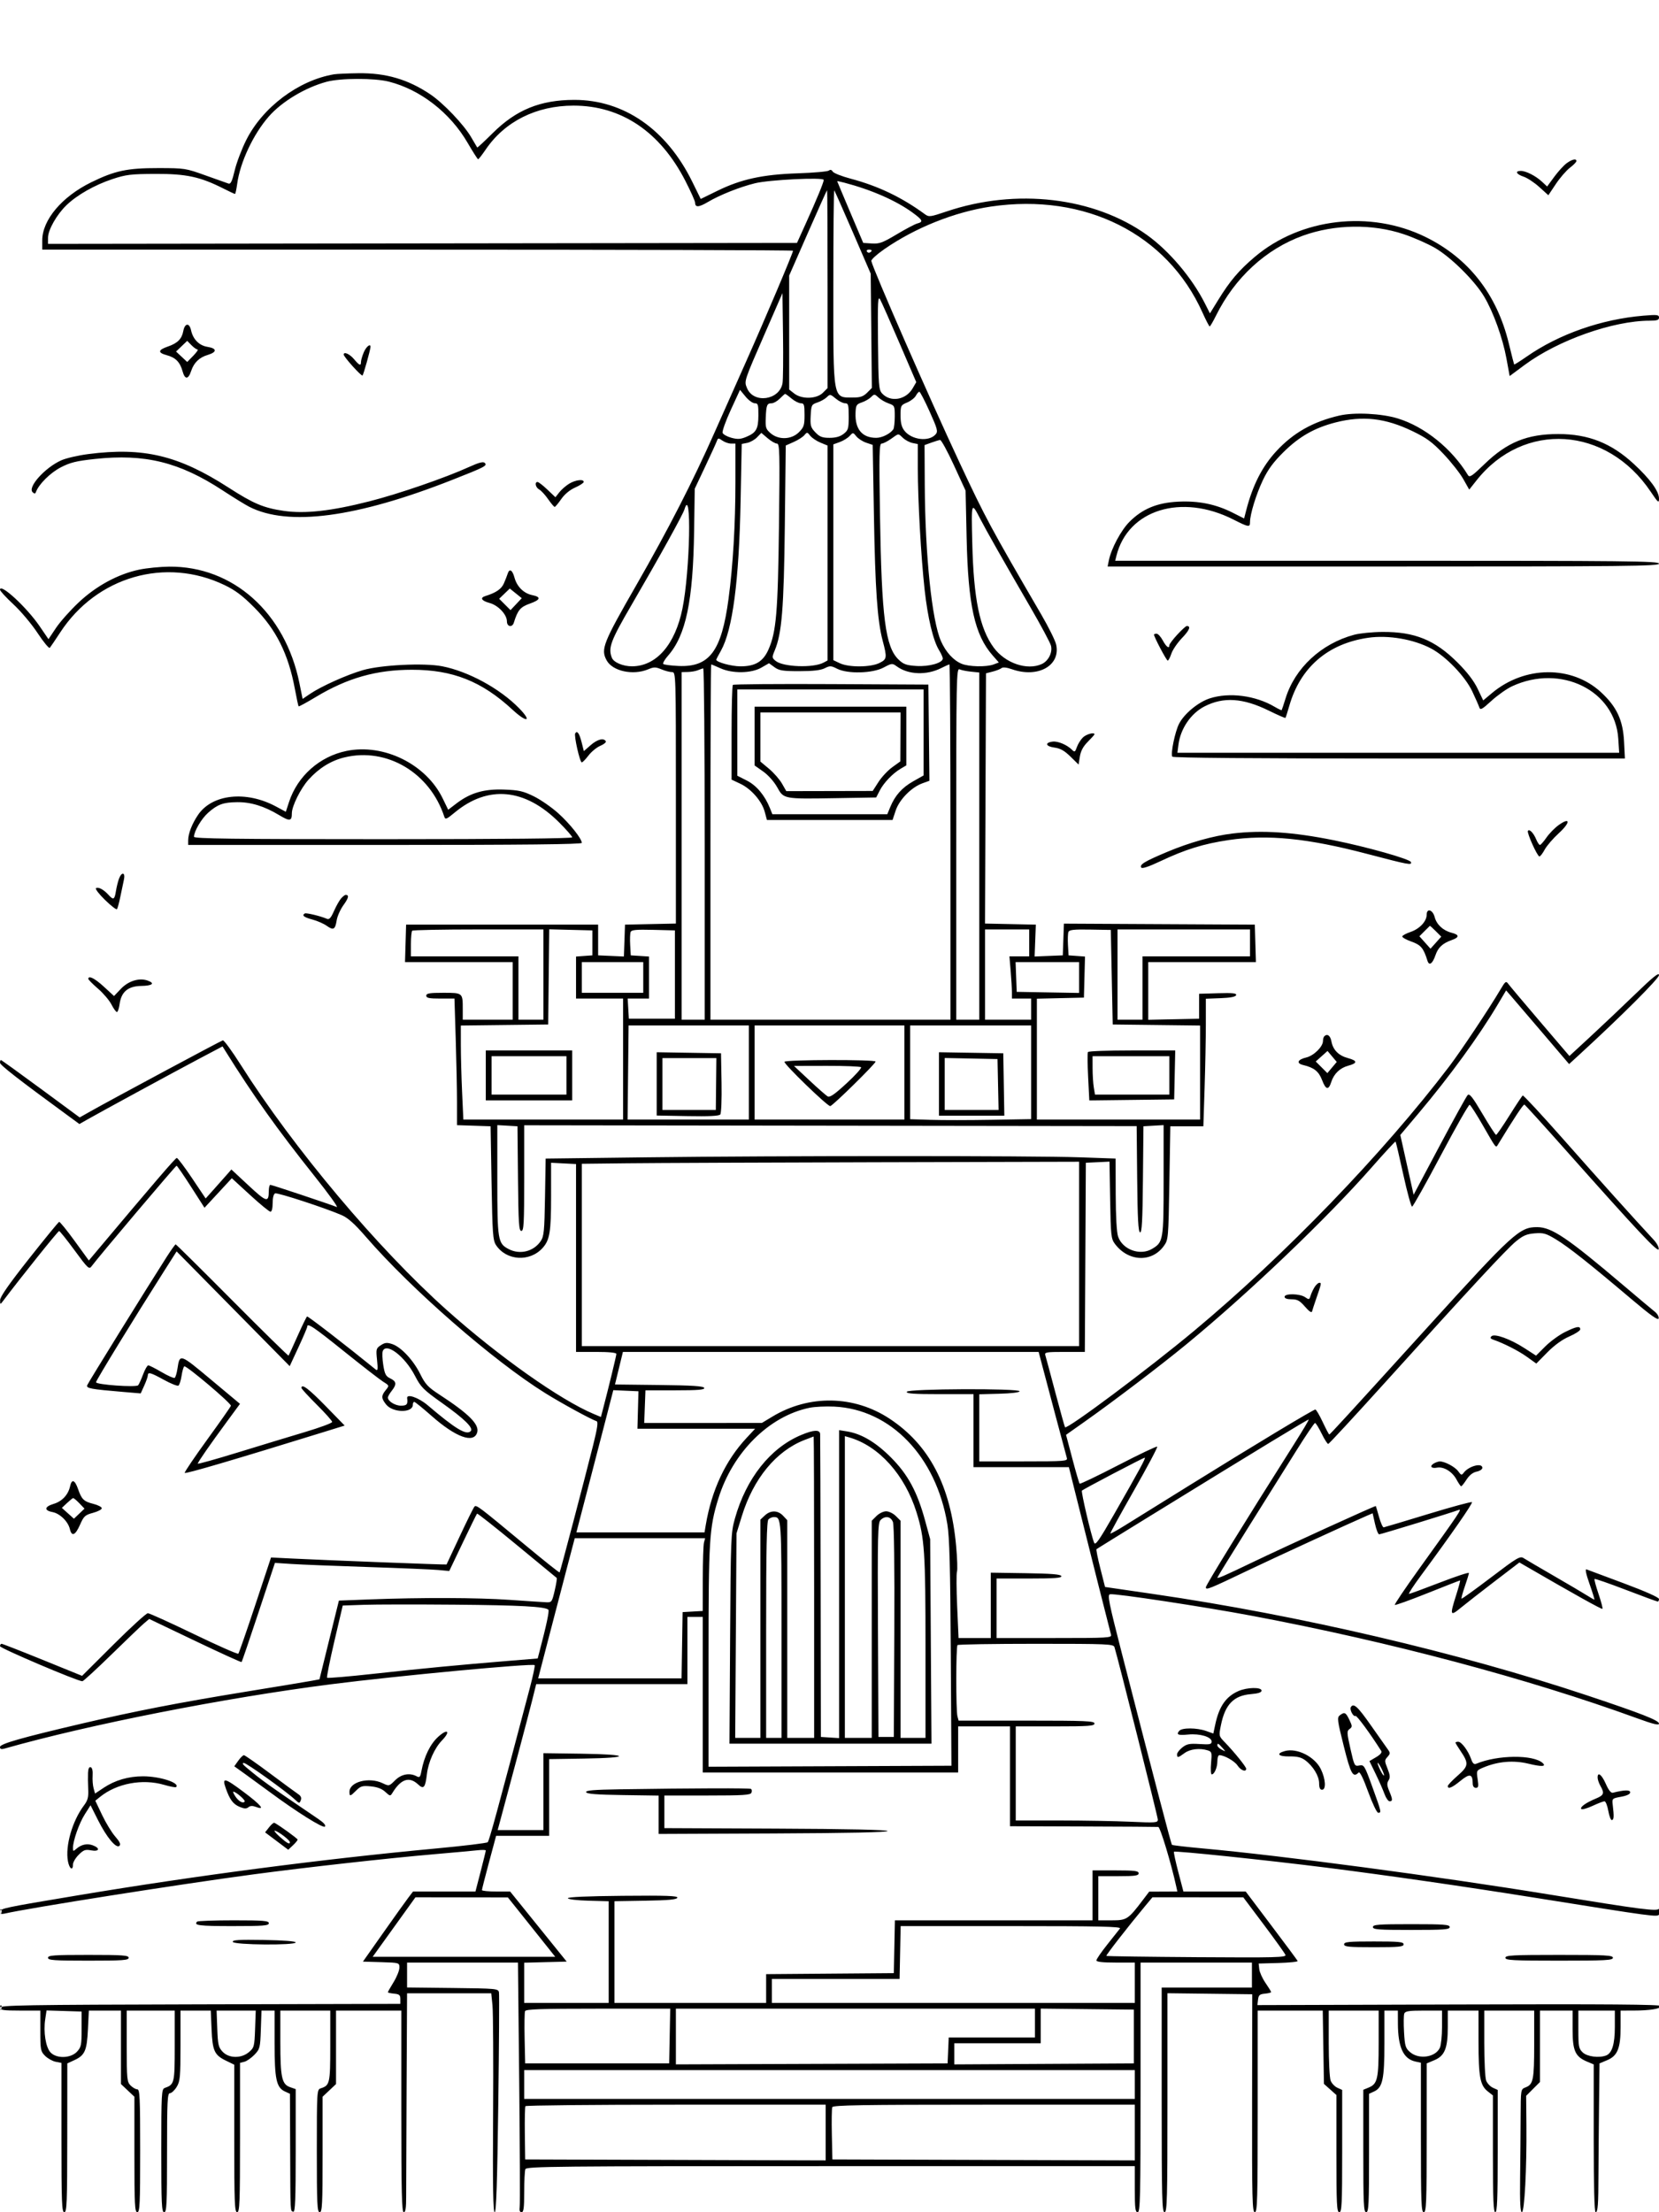 <svg xmlns="http://www.w3.org/2000/svg" width="864" height="1152" viewBox="0 0 864 1152" version="1.1">
	<path d="M 174 38.691 C 155.540 41.781, 136.804 55.816, 128.201 73 C 125.860 77.675, 123.170 84.781, 122.223 88.791 C 120.905 94.369, 120.148 95.968, 119 95.598 C 118.175 95.333, 112.775 93.413, 107 91.332 C 96.752 87.639, 96.163 87.548, 82.500 87.531 C 66.280 87.512, 59.876 88.866, 47.500 94.931 C 32.239 102.411, 22 114.563, 22 125.196 L 22 130 217.500 130 C 325.025 130, 413 130.253, 413 130.562 C 413 131.767, 398.419 166.188, 388.349 188.756 C 382.521 201.815, 375.164 218.350, 371.999 225.500 C 360.847 250.692, 347.974 275.806, 331.504 304.500 C 314.018 334.964, 312.804 338.027, 315.909 343.830 C 318.945 349.504, 329.655 351.842, 337.532 348.551 C 340.560 347.286, 341.440 347.286, 344.468 348.551 C 346.375 349.348, 348.850 350, 349.968 350 C 351.990 350, 352 350.322, 352 415.471 L 352 480.942 338.750 481.221 L 325.500 481.500 325.209 489.795 L 324.918 498.090 318.209 497.795 L 311.500 497.500 311.500 489.500 L 311.500 481.500 261.500 481.500 L 211.500 481.500 211.214 491.250 L 210.928 501 238.964 501 L 267 501 267 516 L 267 531 254 531 L 241 531 241 525.582 C 241 516.961, 241.046 517, 230.893 517 C 223.655 517, 222 517.279, 222 518.500 C 222 519.697, 223.482 520, 229.341 520 L 236.682 520 237.341 541.161 C 237.703 552.800, 238 567.632, 238 574.122 L 238 585.922 246.750 586.211 L 255.500 586.500 256 616.047 C 256.445 642.319, 256.700 645.898, 258.304 648.344 C 263.691 656.558, 275.889 657.311, 282.611 649.845 C 286.302 645.746, 287 641.492, 286.998 623.101 L 286.996 605.500 293.498 605.835 L 300 606.171 300 655.085 L 300 704 310.500 704 C 317.220 704, 321 704.381, 321 705.058 C 321 705.973, 316.886 722.910, 313.924 734.190 L 312.955 737.879 309.256 736.334 C 291.886 729.076, 259.780 706.393, 232.816 682.329 C 196.805 650.192, 152.897 597.954, 125.369 554.500 C 120.840 547.350, 116.650 541.614, 116.059 541.753 C 115.016 541.998, 58.083 572.533, 47 578.791 L 41.500 581.897 21.220 566.949 C 10.066 558.727, 0.728 552, 0.470 552 C 0.211 552, -0 552.635, -0 553.411 C -0 554.625, 9.602 562.099, 35.433 580.994 L 41.366 585.334 44.933 583.291 C 51.543 579.505, 90.394 558.385, 103.196 551.617 L 115.892 544.906 117.325 547.203 C 131.778 570.380, 144.428 588.137, 163.773 612.405 C 171.185 621.703, 176.406 628.965, 175.375 628.544 C 171.861 627.109, 141.571 617, 140.784 617 C 140.353 617, 139.993 618.462, 139.985 620.250 C 139.956 626.377, 138.832 626.070, 129.500 617.382 L 120.500 609.002 118.100 611.751 C 116.780 613.263, 113.767 616.659, 111.404 619.298 L 107.109 624.095 100.032 613.548 C 96.140 607.746, 92.557 603, 92.069 603 C 91.343 603, 80.519 615.604, 48.382 653.872 L 46.265 656.394 38.882 646.229 C 34.822 640.639, 31.183 636.163, 30.796 636.282 C 30.409 636.402, 23.335 645.050, 15.076 655.500 C 4.780 668.527, 0.060 675.286, 0.061 677 C 0.064 679.446, 0.096 679.456, 1.571 677.500 C 10.778 665.280, 30.229 641.011, 30.784 641.051 C 31.178 641.079, 34.833 645.646, 38.906 651.198 C 45.787 660.579, 46.410 661.160, 47.696 659.397 C 50.967 654.913, 91.475 607.004, 91.963 607.043 C 92.258 607.067, 95.650 612.001, 99.500 618.008 L 106.500 628.930 113.613 621.242 L 120.726 613.554 130.229 622.277 C 135.455 627.075, 140.242 631, 140.866 631 C 141.545 631, 142 629.180, 142 626.469 C 142 623.692, 142.499 621.746, 143.290 621.442 C 144.589 620.944, 169.645 629.143, 178 632.801 C 181.232 634.216, 184.718 637.332, 190.374 643.864 C 214.273 671.462, 256.952 708.672, 284 725.491 C 292.567 730.818, 307.617 739.046, 310.708 740.091 C 311.592 740.390, 311.111 743.724, 308.920 752.500 C 304.500 770.198, 291.790 818.445, 291.441 818.847 C 291.275 819.037, 283.346 812.722, 273.820 804.813 C 249.116 784.302, 248.077 783.515, 247.089 784.568 C 246.607 785.081, 243.167 792.025, 239.444 800 C 235.721 807.975, 232.621 814.589, 232.557 814.697 C 232.436 814.900, 170.847 812.525, 151.824 811.583 L 141.148 811.055 132.949 835.778 C 128.440 849.375, 124.469 860.795, 124.125 861.156 C 123.781 861.517, 113.375 856.924, 101 850.950 C 88.625 844.977, 77.825 840.083, 77 840.075 C 76.175 840.068, 68.131 847.403, 59.125 856.376 L 42.750 872.690 22.206 864.345 C 10.907 859.755, 1.288 856, 0.831 856 C 0.374 856, 0.007 856.563, 0.015 857.250 C 0.028 858.324, 40.385 875.500, 42.894 875.500 C 43.392 875.500, 50.250 869.200, 58.133 861.500 C 66.017 853.800, 73.648 846.502, 75.091 845.281 L 77.714 843.063 101.587 854.469 C 114.716 860.742, 125.621 865.712, 125.820 865.514 C 126.018 865.315, 130.006 853.613, 134.681 839.508 L 143.181 813.864 151.840 814.432 C 156.603 814.744, 174.450 815.455, 191.500 816.013 C 208.550 816.570, 225.080 817.267, 228.232 817.561 L 233.965 818.095 240.996 803.367 C 244.864 795.266, 248.217 788.450, 248.447 788.219 C 248.678 787.989, 258.009 795.355, 269.183 804.588 C 280.357 813.822, 289.690 821.519, 289.923 821.694 C 290.155 821.869, 289.690 824.822, 288.889 828.256 C 287.494 834.236, 287.307 834.495, 284.466 834.373 C 282.835 834.303, 274.300 833.742, 265.500 833.125 C 248.695 831.947, 219.432 831.851, 192.500 832.885 L 176.500 833.500 171.438 854 L 166.376 874.500 162.438 875.244 C 160.272 875.652, 144.677 878.235, 127.782 880.983 C 93.296 886.591, 70.298 891.062, 42.759 897.512 C 10.878 904.979, 0 908.091, 0 909.745 C 0 910.811, 0.638 911.052, 2.250 910.594 C 46.434 898.040, 116.929 884.156, 172.574 877.048 C 206.589 872.703, 277.392 866.058, 278.446 867.112 C 278.717 867.384, 277.579 872.757, 275.916 879.053 C 258.602 944.591, 254.831 958.402, 254.001 959.320 C 253.593 959.771, 241.614 961.226, 227.380 962.553 C 167.714 968.116, 102.375 976.660, 40.500 986.991 C 1.583 993.489, 0 993.825, 0 995.590 C 0 996.578, 0.715 996.874, 2.250 996.522 C 15.191 993.553, 93.545 981.198, 132 976.063 C 159.439 972.398, 202.227 967.634, 226.500 965.540 C 236.400 964.685, 246.412 963.773, 248.750 963.512 C 251.088 963.252, 253 963.305, 253 963.631 C 253 963.957, 251.789 968.898, 250.308 974.612 L 247.616 985 231.359 985 L 215.102 985 212.624 988.250 C 211.261 990.038, 205.391 998.250, 199.579 1006.500 L 189.012 1021.500 198.506 1021.786 C 207.993 1022.072, 208 1022.074, 208 1024.676 C 208 1026.107, 206.650 1029.473, 205 1032.154 C 203.350 1034.836, 202 1037.220, 202 1037.452 C 202 1037.684, 203.463 1038.014, 205.250 1038.187 C 207.966 1038.449, 208.500 1038.910, 208.500 1041 L 208.500 1043.500 104.250 1043.755 C 12.507 1043.979, -0 1044.189, -0 1045.505 C -0 1046.737, 1.848 1047, 10.500 1047 L 21 1047 21 1057.545 C 21 1067.432, 21.155 1068.246, 23.474 1070.565 C 24.835 1071.926, 27.310 1073.312, 28.974 1073.645 L 32 1074.250 32 1113.125 C 32 1147.014, 32.192 1152, 33.500 1152 C 34.807 1152, 35.003 1147.016, 35.026 1113.250 L 35.052 1074.500 38.776 1072.781 C 44.197 1070.280, 45.264 1067.845, 45.798 1056.751 L 46.267 1047 54.634 1047 L 63 1047 63 1066.132 L 63 1085.264 66.500 1088.565 L 70 1091.866 70 1121.933 C 70 1147.993, 70.200 1152, 71.500 1152 C 72.802 1152, 73 1147.778, 73 1120 C 73 1092.222, 72.802 1088, 71.500 1088 C 70.675 1088, 69.100 1087.100, 68 1086 C 66.144 1084.144, 66 1082.667, 66 1065.500 L 66 1047 78.500 1047 L 91 1047 91 1065.345 C 91 1084.879, 90.850 1085.508, 85.750 1087.317 C 84.133 1087.890, 84 1090.366, 84 1119.969 C 84 1147.774, 84.198 1152, 85.500 1152 C 86.801 1152, 87 1147.889, 87 1121 C 87 1093.977, 87.194 1090, 88.515 1090 C 89.348 1090, 90.921 1088.537, 92.011 1086.750 C 93.795 1083.824, 93.993 1081.679, 93.996 1065.250 L 94 1047 101.884 1047 L 109.767 1047 110.184 1056.750 C 110.666 1068.017, 111.657 1070.161, 117.750 1073.117 L 122 1075.178 122 1113.589 C 122 1147.065, 122.193 1152, 123.500 1152 C 124.808 1152, 125 1147.012, 125 1113.108 L 125 1074.217 127.278 1073.645 C 128.530 1073.331, 130.893 1071.678, 132.528 1069.973 C 135.353 1067.027, 135.517 1066.380, 135.844 1056.937 L 136.187 1047 139.594 1047 L 143 1047 143 1064.032 C 143 1082.785, 143.936 1087.103, 148.448 1089.158 L 151 1090.321 151.115 1119.411 C 151.249 1153.221, 151.148 1151.210, 152.750 1151.747 C 153.733 1152.077, 154 1145.297, 154 1120.031 L 154 1087.896 151.073 1086.875 C 146.768 1085.375, 146 1081.812, 146 1063.351 L 146 1047 159 1047 L 172 1047 172 1065.429 C 172 1084.970, 171.770 1085.986, 166.994 1087.502 C 165.057 1088.117, 165 1089.045, 165 1120.067 C 165 1147.785, 165.198 1152, 166.500 1152 C 167.800 1152, 168 1147.993, 168 1121.933 L 168 1091.866 171.500 1088.565 L 175 1085.264 175 1066.132 L 175 1047 192 1047 L 209 1047 209 1099.500 C 209 1141.384, 209.258 1152, 210.275 1152 C 211.208 1152, 211.543 1149.783, 211.525 1143.750 C 211.511 1139.212, 211.613 1113.563, 211.750 1086.750 L 212 1038 233.920 1038 L 255.841 1038 256.479 1044.250 C 256.829 1047.688, 256.978 1073.338, 256.808 1101.250 C 256.582 1138.505, 256.801 1152.001, 257.630 1152 C 258.449 1152, 258.965 1136.474, 259.501 1095.746 C 259.908 1064.806, 260.069 1038.594, 259.857 1037.496 C 259.489 1035.577, 258.554 1035.490, 235.737 1035.232 L 212 1034.964 212 1028.482 L 212 1022 240.876 1022 L 269.752 1022 270.405 1084.250 C 270.764 1118.487, 270.881 1147.737, 270.666 1149.250 C 270.404 1151.096, 270.723 1152, 271.638 1152 C 272.700 1152, 273 1149.708, 273 1141.582 C 273 1135.852, 273.273 1130.452, 273.607 1129.582 C 274.157 1128.149, 289.096 1128, 432.607 1128 L 591 1128 591 1140 C 591 1150, 591.250 1152, 592.500 1152 C 593.818 1152, 594 1144.111, 594 1087 L 594 1022 623 1022 L 652 1022 652 1028.500 L 652 1035 628.500 1035 L 605 1035 605 1093.500 C 605 1144.833, 605.184 1152, 606.500 1152 C 607.816 1152, 608 1144.998, 608 1094.981 L 608 1037.962 630.085 1038.231 L 652.170 1038.500 652.086 1095.250 C 652.012 1145.046, 652.186 1152, 653.501 1152 C 654.814 1152, 655 1145.483, 655 1099.500 L 655 1047 671.939 1047 L 688.879 1047 689.189 1066.084 L 689.500 1085.168 692.750 1088.070 L 696 1090.972 696 1121.486 C 696 1147.943, 696.199 1152, 697.500 1152 C 698.802 1152, 699 1147.796, 699 1120.161 L 699 1088.321 696.480 1087.173 C 695.094 1086.541, 693.519 1084.865, 692.980 1083.447 C 692.441 1082.030, 692 1073.249, 692 1063.935 L 692 1047 705 1047 L 718 1047 718 1063.953 C 718 1082.483, 717.402 1085.177, 712.870 1087.054 L 710 1088.243 710 1120.121 C 710 1147.791, 710.198 1152, 711.500 1152 C 712.801 1152, 713 1147.907, 713 1121.161 L 713 1090.321 715.552 1089.158 C 720.064 1087.103, 721 1082.785, 721 1064.032 L 721 1047 724.500 1047 L 728 1047 728.024 1053.750 C 728.068 1066.104, 730.850 1072.149, 737.126 1073.528 L 740 1074.159 740 1113.079 C 740 1147.009, 740.192 1152, 741.500 1152 C 742.807 1152, 743.001 1147.023, 743.010 1113.250 L 743.020 1074.500 747.035 1072.814 C 752.408 1070.557, 754 1066.606, 754 1055.532 L 754 1047 762 1047 L 770 1047 770.006 1063.250 C 770.012 1081.446, 770.846 1085.947, 774.784 1089.045 L 777.500 1091.181 777.500 1121.588 C 777.500 1145.246, 777.777 1151.996, 778.750 1151.998 C 779.724 1152, 780 1144.967, 780 1120.161 L 780 1088.321 777.480 1087.173 C 776.094 1086.541, 774.519 1084.865, 773.980 1083.447 C 773.441 1082.030, 773 1073.249, 773 1063.935 L 773 1047 786 1047 L 799 1047 799 1064.566 C 799 1083.136, 798.526 1085.469, 794.439 1087.023 C 792.015 1087.945, 792 1088.037, 791.943 1102.225 C 791.911 1110.076, 791.789 1124.487, 791.670 1134.250 C 791.517 1146.853, 791.781 1152, 792.579 1152 C 793.952 1152, 795.152 1129.141, 794.952 1106.805 L 794.814 1091.386 798.407 1087.793 L 802 1084.200 802 1065.600 L 802 1047 810.500 1047 L 819 1047 819 1056.865 C 819 1068.001, 820.373 1071.005, 826.668 1073.635 L 830 1075.027 830 1113.513 C 830 1138.504, 830.351 1152, 831 1152 C 832.148 1152, 832.434 1148.117, 832.472 1132 C 832.488 1125.675, 832.617 1110.150, 832.760 1097.500 L 833.020 1074.500 837.035 1072.814 C 842.408 1070.557, 844 1066.606, 844 1055.532 L 844 1047 850.750 1046.989 C 859.390 1046.975, 865 1046.042, 865 1044.619 C 865 1043.799, 836.960 1043.586, 759.927 1043.823 L 654.853 1044.146 655.177 1041.323 C 655.448 1038.951, 656.019 1038.450, 658.750 1038.187 C 660.538 1038.014, 662 1037.645, 662 1037.367 C 662 1037.088, 660.678 1034.940, 659.063 1032.592 C 657.448 1030.244, 655.985 1027.013, 655.813 1025.412 L 655.500 1022.500 665.821 1022.214 C 671.498 1022.057, 675.998 1021.594, 675.821 1021.184 C 675.645 1020.775, 669.482 1012.466, 662.127 1002.720 L 648.753 985 632.534 985 L 616.315 985 613.652 974.839 C 612.187 969.250, 611.168 964.499, 611.387 964.280 C 611.999 963.668, 660.292 968.711, 690.954 972.589 C 722.418 976.569, 762.360 982.327, 798.500 988.095 C 862.133 998.250, 863.142 998.386, 864.084 996.898 C 864.571 996.129, 864.969 994.825, 864.969 994 C 864.969 992.757, 864.820 992.737, 864.094 993.882 C 863.098 995.454, 855.706 994.506, 806.500 986.492 C 748.446 977.037, 667.881 966.327, 626.655 962.583 C 617.940 961.791, 610.604 960.937, 610.352 960.685 C 609.918 960.251, 601.971 929.883, 584.267 861 C 577.457 834.506, 576.646 830.460, 578.089 830.197 C 580.836 829.696, 626.867 836.681, 652 841.414 C 723.873 854.947, 795.812 874.093, 852.750 894.841 C 861.016 897.853, 864 898.574, 864 897.558 C 864 895.893, 854.887 892.318, 826.500 882.849 C 759.891 860.631, 676.521 841.137, 601 830.122 L 575.500 826.402 573.047 816.737 C 571.698 811.422, 570.798 806.911, 571.047 806.713 C 571.296 806.515, 583.425 799.010, 598 790.036 C 656.977 753.724, 681.281 738.947, 681.564 739.231 C 681.728 739.395, 678.446 744.922, 674.270 751.514 C 647.530 793.728, 628 825.411, 628 826.575 C 628 828.168, 629.594 827.526, 650.500 817.521 C 663.205 811.440, 703.901 792.732, 711.682 789.395 L 714.863 788.030 716.091 793.515 C 716.766 796.532, 717.739 799, 718.253 799 C 719.151 799, 756.104 787.665, 759.680 786.293 C 761.574 785.566, 760.162 787.668, 739.142 816.876 C 731.869 826.982, 726.141 835.474, 726.413 835.747 C 726.686 836.019, 734.356 833.263, 743.458 829.621 C 752.560 825.980, 760.182 823, 760.397 823 C 760.612 823, 759.710 826.392, 758.394 830.538 C 754.978 841.293, 755.178 841.863, 760.750 837.273 C 763.362 835.121, 771.305 828.922, 778.399 823.498 L 791.299 813.635 794.399 815.433 C 819.959 830.251, 834.166 838.167, 834.538 837.795 C 834.790 837.544, 833.873 834.036, 832.500 830 C 831.127 825.964, 830.196 822.471, 830.430 822.237 C 830.664 822.003, 838.010 824.554, 846.754 827.906 C 855.498 831.258, 862.955 834, 863.326 834 C 863.697 834, 864 833.401, 864 832.668 C 864 831.856, 856.875 828.678, 845.750 824.529 C 835.712 820.784, 826.931 817.508, 826.236 817.248 C 825.426 816.945, 826.004 819.691, 827.842 824.888 C 829.421 829.349, 830.543 833, 830.335 833 C 830.127 833, 828.279 831.940, 826.229 830.644 C 824.178 829.349, 816.425 824.778, 809 820.487 C 801.575 816.196, 794.592 812.097, 793.481 811.379 C 791.646 810.192, 790.101 811.109, 776.488 821.460 C 768.251 827.722, 761.352 832.685, 761.156 832.489 C 760.959 832.293, 761.744 829.401, 762.899 826.062 C 764.055 822.724, 765 819.604, 765 819.129 C 765 818.654, 758.171 820.906, 749.824 824.133 C 741.477 827.360, 734.273 830, 733.815 830 C 733.358 830, 736.113 825.763, 739.938 820.585 C 755.874 799.006, 767.135 782.802, 766.580 782.246 C 766.254 781.920, 755.977 784.707, 743.743 788.438 C 731.510 792.170, 721.105 795.285, 720.623 795.362 C 720.141 795.438, 719.057 793.025, 718.215 790 C 717.374 786.975, 716.611 784.393, 716.522 784.263 C 716.303 783.944, 670.007 805.056, 652.500 813.459 C 637.371 820.721, 634 822.189, 634 821.515 C 634 821.276, 641.269 809.475, 650.153 795.290 C 659.038 781.106, 670.322 763.087, 675.230 755.250 C 680.137 747.413, 684.475 741, 684.868 741 C 685.261 741, 686.797 743.475, 688.281 746.500 C 689.764 749.525, 691.321 751.965, 691.739 751.921 C 692.158 751.878, 705.325 737.648, 721 720.298 C 765.836 670.671, 784.523 650.524, 789.509 646.439 C 793.244 643.378, 795.121 642.577, 799.314 642.253 C 803.889 641.899, 805.206 642.281, 810.486 645.495 C 816.973 649.443, 827.567 657.831, 849.475 676.366 C 859.725 685.038, 863.589 687.785, 863.831 686.574 C 864.014 685.662, 863.114 684.088, 861.831 683.076 C 860.549 682.064, 853.094 675.802, 845.265 669.161 C 816.183 644.492, 808.133 639.064, 800.566 639.022 C 791.422 638.971, 787.971 642.120, 743.602 691 C 701.645 737.222, 692.684 747, 692.279 747 C 692.068 747, 690.526 744.075, 688.853 740.500 C 687.180 736.925, 685.453 734, 685.015 734 C 683.962 734, 653.080 752.601, 619.500 773.461 C 604.650 782.686, 589.364 792.182, 585.530 794.563 C 581.697 796.945, 578.420 798.754, 578.250 798.583 C 578.079 798.412, 583.630 788.288, 590.586 776.086 C 597.541 763.883, 602.979 753.646, 602.669 753.336 C 602.360 753.026, 593.261 757.353, 582.450 762.950 C 571.639 768.547, 562.563 772.896, 562.280 772.614 C 561.998 772.331, 560.287 766.492, 558.479 759.638 L 555.191 747.176 564.846 740.358 C 580.219 729.501, 604.442 711.078, 618 699.930 C 650.388 673.300, 691.062 634.453, 714.484 607.781 C 721.075 600.275, 726.619 594.286, 726.805 594.472 C 726.991 594.658, 728.803 602.390, 730.831 611.655 C 732.859 620.920, 734.925 628.426, 735.421 628.336 C 735.918 628.246, 742.664 616.210, 750.412 601.589 C 758.160 586.969, 764.899 575.138, 765.386 575.299 C 765.874 575.459, 768.974 580.295, 772.276 586.045 C 779.342 598.352, 778.988 597.905, 780.148 596 C 788.495 582.285, 793.341 574.960, 793.907 575.201 C 794.292 575.366, 804.006 586.075, 815.494 599 C 853.260 641.491, 863.473 652.372, 863.844 650.512 C 864.033 649.564, 862.872 647.374, 861.264 645.644 C 851.267 634.892, 832.708 614.251, 814.598 593.741 C 803.102 580.722, 793.401 570.252, 793.040 570.476 C 792.678 570.699, 789.550 575.408, 786.086 580.941 C 782.623 586.473, 779.500 590.990, 779.145 590.978 C 778.790 590.966, 775.589 586.018, 772.031 579.983 C 766.918 571.312, 765.307 569.271, 764.347 570.255 C 763.680 570.940, 757.074 582.900, 749.668 596.832 L 736.202 622.165 734.012 612.332 C 732.808 606.925, 731.250 599.920, 730.549 596.766 L 729.275 591.031 738.767 579.766 C 755.061 560.425, 770.175 539.662, 779.999 523.121 L 784.381 515.743 786.940 518.690 C 788.348 520.311, 795.728 528.943, 803.340 537.871 L 817.180 554.105 822.340 549.373 C 844.454 529.094, 864 509.574, 864 507.768 C 864 506.234, 860.903 508.715, 851.716 517.609 C 844.960 524.149, 834.462 534.091, 828.388 539.702 L 817.343 549.904 802.133 532.091 C 793.768 522.294, 786.314 513.444, 785.568 512.423 C 784.308 510.701, 784.008 510.913, 781.356 515.406 C 775.563 525.219, 760.751 547.445, 754.734 555.353 C 720.217 600.720, 669.386 653.408, 622 692.934 C 598.243 712.751, 555.513 744.665, 554.658 743.230 C 554.419 742.828, 552.137 734.625, 549.587 725 C 547.036 715.375, 544.706 706.712, 544.408 705.750 C 543.915 704.160, 544.828 704, 554.423 704 L 564.981 704 565.241 654.750 L 565.500 605.500 571.659 605.205 L 577.818 604.909 578.159 624.883 C 578.473 643.286, 578.665 645.079, 580.592 647.679 C 587.558 657.074, 599.872 657.597, 606.171 648.765 C 608.452 645.567, 608.510 644.896, 609 616 L 609.500 586.500 618.101 586.500 L 626.702 586.500 627.348 566.500 C 627.704 555.500, 627.996 540.556, 627.997 533.292 L 628 520.084 635.670 519.792 C 640.822 519.596, 643.479 519.077, 643.766 518.213 C 644.098 517.209, 642.025 516.989, 634.346 517.213 L 624.500 517.500 624.500 524 L 624.500 530.500 611.250 530.779 L 598 531.058 598 516.029 L 598 501 626.036 501 L 654.072 501 653.786 491.250 L 653.500 481.500 603.791 481.241 L 554.081 480.981 553.791 489.241 L 553.500 497.500 546.162 497.796 L 538.823 498.091 539.139 489.796 L 539.455 481.500 526.220 481.221 L 512.986 480.942 513.243 415.784 L 513.500 350.627 517 349.723 C 518.925 349.226, 520.999 348.408, 521.609 347.904 C 522.296 347.337, 524.340 347.561, 526.985 348.495 C 540.552 353.281, 552.503 346.598, 550.025 335.609 C 549.558 333.541, 546.118 326.595, 542.380 320.174 C 515.738 274.411, 513.323 269.922, 499.782 241 C 484.098 207.502, 454.813 140.604, 453.777 135.907 C 453.625 135.216, 456.606 132.490, 460.402 129.849 C 476.547 118.614, 497.248 110.334, 516.128 107.561 C 565.092 100.370, 607.812 121.759, 626.209 162.677 C 628.019 166.704, 629.725 169.994, 630 169.989 C 630.275 169.984, 631.760 167.440, 633.299 164.335 C 643.122 144.528, 659.280 129.680, 678.588 122.717 C 695.087 116.767, 714.647 116.474, 731 121.932 C 736.225 123.675, 743.650 126.947, 747.500 129.202 C 755.752 134.035, 768.024 146.210, 772.917 154.416 C 777.721 162.475, 782.595 176, 784.555 186.710 L 786.222 195.827 794.013 190.050 C 811.389 177.167, 840.111 167, 859.131 167 C 862.982 167, 864 166.656, 864 165.356 C 864 163.911, 863.023 163.794, 855.924 164.386 C 834.073 166.208, 811.992 173.938, 795.132 185.668 C 791.630 188.104, 788.675 189.963, 788.567 189.799 C 788.458 189.634, 787.209 184.716, 785.792 178.869 C 779.579 153.239, 764.790 134.354, 742.325 123.363 C 713.587 109.304, 677.411 113.538, 653.500 133.759 C 645.300 140.694, 640.591 146.229, 634.533 156.055 L 630.132 163.194 627.428 157.847 C 620.750 144.644, 608.850 130.609, 597.352 122.373 C 569.781 102.626, 529.206 97.872, 492.914 110.136 C 484.475 112.988, 483.765 113.078, 481.702 111.566 C 469.669 102.747, 457.334 96.842, 443 93.040 C 438.325 91.800, 434.126 90.134, 433.669 89.337 C 433.126 88.390, 432.434 88.212, 431.669 88.823 C 431.026 89.336, 423.750 89.979, 415.500 90.252 C 397.238 90.855, 386 93.297, 373.642 99.348 L 364.936 103.610 360.483 94.555 C 347.121 67.380, 324.864 51.970, 299.040 52.015 C 281.391 52.045, 268.828 57.163, 256.636 69.286 C 252.311 73.587, 248.665 76.970, 248.533 76.803 C 248.401 76.636, 247.002 74.265, 245.424 71.534 C 241.612 64.932, 230.851 53.640, 224.011 49.062 C 212.383 41.280, 200.932 37.941, 186.540 38.136 C 181.018 38.211, 175.375 38.461, 174 38.691 M 170.109 42.581 C 158.990 45.572, 146.850 52.851, 140.031 60.618 C 131.916 69.860, 125.045 84.483, 123.522 95.750 C 123.132 98.638, 122.617 101, 122.378 101 C 122.139 101, 119.352 99.692, 116.186 98.094 C 104.217 92.052, 96.941 90.494, 81 90.560 C 68.080 90.614, 65.628 90.910, 58.500 93.275 C 49.305 96.326, 40.197 101.497, 34.657 106.813 C 29.590 111.674, 25.021 119.696, 25.009 123.753 L 25 127.005 220.035 126.753 L 415.071 126.500 419.602 116.500 C 425.283 103.964, 429 94.943, 429 93.692 C 429 92.214, 400.524 93.608, 393.129 95.448 C 385.096 97.447, 374.975 101.477, 368.704 105.174 C 363.865 108.028, 362 108.115, 362 105.489 C 362 104.723, 359.744 99.687, 356.987 94.298 C 343.862 68.641, 323.623 55, 298.684 55 C 279.336 55, 262.866 63.248, 252.909 77.924 C 251.034 80.688, 249.275 82.941, 249 82.931 C 248.725 82.921, 246.255 79.053, 243.510 74.335 C 234.405 58.681, 218.965 46.690, 202.540 42.515 C 194.992 40.596, 177.356 40.633, 170.109 42.581 M 815.801 85.078 C 814.317 86.185, 811.446 89.349, 809.421 92.108 L 805.739 97.124 803.119 94.676 C 799.846 91.617, 794.742 89, 792.050 89 C 788.825 89, 789.653 90.730, 793.483 91.994 C 795.398 92.626, 799.083 95.061, 801.671 97.404 L 806.376 101.664 810.288 95.807 C 812.439 92.586, 815.729 88.783, 817.599 87.356 C 819.470 85.930, 821 84.366, 821 83.881 C 821 82.409, 818.653 82.949, 815.801 85.078 M 436 94.345 C 436 94.445, 439.053 101.722, 442.784 110.514 L 449.567 126.500 454.054 126.795 C 457.934 127.051, 459.686 126.406, 467.020 122.022 C 471.684 119.234, 476.512 116.689, 477.750 116.368 C 480.993 115.525, 480.582 114.595, 475.250 110.706 C 466.700 104.469, 453.777 98.803, 439.750 95.140 C 437.688 94.602, 436 94.244, 436 94.345 M 420.747 121.274 L 410.995 143.500 410.997 173.177 L 411 202.855 413.635 204.927 C 417.549 208.006, 425.283 207.808, 428.545 204.545 L 431 202.091 431 150.545 C 431 122.195, 430.887 99.011, 430.750 99.024 C 430.613 99.038, 426.111 109.050, 420.747 121.274 M 434 149.383 C 434 209.476, 433.543 207, 444.627 207 C 448.047 207, 449.672 206.419, 451.574 204.517 L 454.057 202.033 453.759 172.267 L 453.461 142.500 444.200 121.053 C 439.107 109.257, 434.728 99.395, 434.470 99.136 C 434.211 98.878, 434 121.489, 434 149.383 M 451.510 131.016 C 451.856 131.575, 452.557 131.774, 453.069 131.457 C 454.456 130.600, 454.198 130, 452.441 130 C 451.584 130, 451.165 130.457, 451.510 131.016 M 398.690 172.844 C 387.299 198.963, 387.495 198.367, 389.064 202.154 C 392.446 210.318, 405.930 208.446, 407.527 199.590 C 407.833 197.891, 407.952 186.632, 407.792 174.572 L 407.500 152.644 398.690 172.844 M 457.261 178.147 C 457.480 200.706, 457.660 202.971, 459.387 204.877 C 463.699 209.637, 471.766 208.305, 475.291 202.251 L 477.183 199.003 468.479 178.751 C 463.692 167.613, 459.156 157.375, 458.399 156 C 457.205 153.831, 457.054 156.763, 457.261 178.147 M 95.446 172.435 C 94.678 176.528, 92.463 178.733, 87.351 180.490 C 82.261 182.240, 82.076 183.674, 86.777 184.940 C 91.478 186.206, 93.755 188.529, 95.112 193.444 C 96.299 197.743, 98.064 197.666, 99.526 193.251 C 100.985 188.842, 103.739 186.158, 108.163 184.833 C 113.109 183.351, 113.068 181.426, 108.072 180.628 C 103.700 179.928, 100.540 176.734, 99.490 171.953 C 98.605 167.926, 96.239 168.208, 95.446 172.435 M 94.591 180.280 L 91.682 183.061 94.591 185.780 L 97.500 188.500 100.664 185.250 C 102.405 183.463, 103.396 182, 102.867 182 C 102.337 182, 100.913 180.988, 99.702 179.750 L 97.500 177.500 94.591 180.280 M 189.449 183.468 C 188.652 185.375, 188 187.625, 188 188.468 C 188 190.699, 187.183 190.370, 184.347 187 C 182.088 184.316, 179 182.954, 179 184.642 C 179 185.846, 188.235 196.098, 188.805 195.528 C 189.318 195.015, 192.803 182.568, 192.942 180.750 C 193.108 178.592, 190.705 180.461, 189.449 183.468 M 380.579 213.483 C 377.931 219.238, 376.020 224.610, 376.331 225.421 C 376.642 226.232, 378.704 227.382, 380.912 227.976 C 384.117 228.839, 385.670 228.747, 388.611 227.518 C 393.845 225.331, 394.932 223.404, 394.968 216.250 C 394.996 210.734, 394.774 210, 393.073 210 C 392.013 210, 389.851 208.429, 388.269 206.510 L 385.392 203.020 380.579 213.483 M 476.955 206.085 C 476.341 207.231, 474.300 208.812, 472.420 209.598 C 469.131 210.972, 469 211.232, 469 216.379 C 469 220.230, 469.565 222.449, 471.016 224.293 C 474.827 229.138, 483.794 230.187, 487.264 226.193 C 488.579 224.680, 488.245 223.413, 484.122 214.250 C 481.585 208.613, 479.185 204, 478.790 204 C 478.394 204, 477.568 204.938, 476.955 206.085 M 406.092 207.605 C 404.767 208.922, 402.881 210, 401.901 210 C 399.445 210, 399.077 210.888, 398.801 217.484 C 398.584 222.667, 398.831 223.458, 401.336 225.613 C 405.508 229.201, 412.196 228.958, 416.077 225.077 C 418.666 222.488, 419 221.460, 419 216.077 C 419 210.747, 418.763 210, 417.077 210 C 416.019 210, 413.816 208.875, 412.182 207.500 C 410.548 206.125, 409.051 205.047, 408.856 205.105 C 408.660 205.164, 407.416 206.289, 406.092 207.605 M 430.632 206.800 C 429.699 207.735, 427.488 208.988, 425.718 209.585 C 422.645 210.621, 422.486 210.931, 422.196 216.474 C 421.925 221.652, 422.187 222.586, 424.633 225.139 C 426.884 227.489, 428.210 228, 432.052 228 C 435.271 228, 437.552 227.353, 439.365 225.927 C 441.759 224.045, 442 223.220, 442 216.927 C 442 210.759, 441.789 210, 440.077 210 C 439.019 210, 436.843 208.897, 435.241 207.550 C 432.501 205.244, 432.229 205.199, 430.632 206.800 M 453.668 206.764 C 452.715 207.719, 450.539 208.973, 448.831 209.551 C 446.023 210.502, 445.711 211.027, 445.559 215.051 C 445.242 223.489, 448.992 228, 456.325 228 C 459.380 228, 463.617 225.887, 465.235 223.558 C 465.639 222.976, 465.976 219.957, 465.985 216.848 C 465.999 211.380, 465.895 211.159, 462.793 210.078 C 461.029 209.463, 458.644 208.075, 457.493 206.994 C 455.507 205.128, 455.313 205.116, 453.668 206.764 M 697.500 216.412 C 683.826 219.577, 673.590 225.355, 664.763 234.889 C 657.368 242.877, 652.403 252.607, 649.019 265.746 L 647.925 269.991 641.963 266.981 C 633.117 262.516, 624.164 260.712, 613.500 261.248 C 602.636 261.793, 594.986 264.961, 588.237 271.711 C 583.853 276.095, 578.753 285.615, 577.503 291.750 L 576.841 295 720.421 295 C 847.380 295, 864 294.826, 864 293.500 C 864 292.174, 847.599 292, 722.392 292 L 580.783 292 581.438 289.390 C 587.452 265.429, 615.268 256.817, 642.330 270.537 C 650.319 274.588, 651 274.695, 651 271.894 C 651 267.798, 654.191 257.404, 657.723 250 C 660.353 244.485, 663.179 240.639, 668.400 235.470 C 676.613 227.337, 684.597 222.789, 695.596 219.975 C 709.698 216.369, 721.463 217.698, 735.553 224.489 C 743.043 228.100, 745.845 230.158, 751.786 236.412 C 755.735 240.569, 760.362 246.444, 762.068 249.467 L 765.171 254.964 768.941 250.194 C 793.487 219.140, 836.715 221.903, 859.636 255.989 C 863.546 261.803, 864 262.186, 864 259.669 C 864 255.812, 859.436 249.517, 850.930 241.641 C 839.146 230.731, 827.261 226.024, 811.500 226.024 C 795.338 226.024, 784.874 230.288, 773.138 241.655 C 766.625 247.964, 765.353 248.811, 764.500 247.408 C 756.145 233.665, 742.018 222.250, 728.006 217.921 C 719.529 215.302, 705.329 214.599, 697.500 216.412 M 394.263 227.732 C 393.033 229.004, 390.734 230.303, 389.155 230.619 L 386.284 231.193 385.702 260.847 C 384.884 302.574, 381.555 327.945, 375.469 338.834 C 374.111 341.264, 373 343.369, 373 343.512 C 373 344.811, 380.946 346.999, 385.651 346.996 C 393.325 346.991, 397.439 344.523, 400.208 338.263 C 404.278 329.063, 405.139 318.923, 405.689 273.750 C 406.157 235.349, 406.050 231, 404.640 231 C 403.776 231, 401.591 229.744, 399.785 228.210 L 396.500 225.419 394.263 227.732 M 418.937 226.585 C 418.147 227.542, 415.635 229.152, 413.356 230.162 L 409.213 231.999 408.732 273.750 C 408.235 316.852, 407.184 329.836, 403.478 338.707 C 401.963 342.334, 401.985 342.569, 403.990 344.193 C 407.907 347.365, 423.549 347.917, 428.866 345.072 L 431 343.930 431 287.978 L 431 232.027 427.250 230.474 C 425.188 229.620, 422.797 228.004, 421.937 226.883 C 420.461 224.958, 420.294 224.942, 418.937 226.585 M 442.477 227.025 C 441.507 228.097, 439.203 229.520, 437.357 230.188 L 434 231.402 434 287.587 L 434 343.772 437.401 345.386 C 442.087 347.610, 453.425 347.534, 458 345.248 C 461.955 343.273, 462.055 342.560, 459.656 333.500 C 456.938 323.236, 455.796 306.841, 455.137 268.588 L 454.500 231.676 451.123 230.540 C 449.266 229.915, 446.957 228.430, 445.993 227.240 C 444.260 225.099, 444.222 225.097, 442.477 227.025 M 464.028 228.549 C 462.119 229.897, 459.913 231, 459.127 231 C 457.904 231, 457.783 236.351, 458.290 268.250 C 459.139 321.673, 461.098 336.888, 467.978 343.479 C 470.549 345.942, 472.031 346.471, 477.303 346.807 C 483.875 347.225, 491 345.203, 491 342.919 C 491 342.268, 490.133 340.333, 489.073 338.618 C 485.997 333.641, 483.152 321.734, 481.539 307.083 C 479.652 289.946, 478 260.471, 478 243.949 L 478 231.250 475.250 230.694 C 473.738 230.388, 471.506 229.206, 470.292 228.069 C 467.655 225.599, 468.274 225.551, 464.028 228.549 M 373.328 229.688 C 372.966 230.685, 370.228 236.675, 367.244 243 L 361.817 254.500 361.491 276.500 C 360.950 313.068, 357.223 330.842, 347.861 341.506 C 346.141 343.465, 345.049 345.382, 345.434 345.768 C 345.819 346.153, 349.367 346.616, 353.317 346.796 C 369.505 347.535, 375.783 339.113, 379.429 311.762 C 381.747 294.374, 383 273.072, 383 251.063 L 383 231 380.723 231 C 379.470 231, 377.441 230.297, 376.215 229.438 C 374.162 228, 373.933 228.020, 373.328 229.688 M 485 230.508 L 481.500 231.778 481.612 252.639 C 481.808 289.294, 485.331 323.175, 490.055 333.860 C 492.557 339.518, 496.427 343.787, 500.718 345.623 C 504.487 347.236, 513.721 347.437, 517.529 345.989 L 520.188 344.978 516.947 341.286 C 507.603 330.645, 504.181 315.150, 503.409 280 L 502.872 255.500 496.778 242.250 C 493.426 234.963, 490.192 229.054, 489.592 229.119 C 488.991 229.185, 486.925 229.810, 485 230.508 M 46 236.452 C 40.775 237.123, 34.452 238.581, 31.949 239.692 C 23.448 243.464, 14.229 253.720, 16.998 256.323 C 17.961 257.229, 18.360 257.199, 18.727 256.194 C 20.205 252.147, 26.190 246.204, 31.615 243.396 C 36.582 240.824, 39.703 240.055, 49.415 239.009 C 75.498 236.200, 93.451 240.628, 116.075 255.452 C 121.552 259.040, 127.739 262.847, 129.826 263.911 C 150.106 274.257, 185.661 269.546, 235.500 249.907 C 252.804 243.089, 253.909 242.509, 252.422 241.022 C 251.675 240.275, 249.316 240.892, 244.431 243.114 C 231.914 248.808, 207.802 257.127, 192.515 261.027 C 172.577 266.112, 158.881 267.650, 147.835 266.042 C 137.273 264.504, 132.057 262.306, 119 253.892 C 93.003 237.138, 74.694 232.764, 46 236.452 M 296.411 251.891 C 294.713 252.927, 292.409 254.936, 291.292 256.356 L 289.261 258.938 285.088 254.969 C 282.793 252.786, 280.485 251, 279.958 251 C 278.286 251, 278.926 253.890, 280.823 254.905 C 281.825 255.442, 283.911 257.707, 285.459 259.940 C 287.006 262.173, 288.548 263.983, 288.886 263.962 C 289.224 263.941, 290.758 262.107, 292.295 259.886 C 294.042 257.361, 296.759 255.110, 299.545 253.877 C 301.995 252.793, 304 251.477, 304 250.953 C 304 249.360, 299.688 249.893, 296.411 251.891 M 356.466 265.250 C 355.646 268.005, 343.375 290.155, 328.840 315.115 C 318.018 333.699, 316.658 337.339, 318.621 342.455 C 319.571 344.930, 324.419 347.002, 329.200 346.978 C 341.820 346.914, 351.618 335.677, 355.414 316.918 C 359.370 297.365, 360.286 252.405, 356.466 265.250 M 506.360 283 C 507.070 311.932, 510.232 327.294, 517.521 337.231 C 523.481 345.355, 534.913 349.275, 542.528 345.805 C 546 344.223, 548.237 339.795, 547.352 336.259 C 546.972 334.741, 542.090 325.625, 536.504 316 C 522.483 291.845, 513.717 276.409, 510.664 270.500 C 505.797 261.081, 505.821 261.013, 506.360 283 M 72.500 296.634 C 61.460 298.954, 50.139 305.085, 40.975 313.706 C 36.628 317.795, 31.312 323.775, 29.162 326.996 L 25.251 332.851 20.619 326.071 C 13.892 316.226, -0 303.429, 0 307.078 C 0 307.709, 3.148 311.140, 6.996 314.703 C 10.844 318.265, 16.514 325.010, 19.596 329.690 C 22.679 334.370, 25.532 337.817, 25.938 337.350 C 26.344 336.882, 28.791 333.264, 31.376 329.309 C 50.380 300.230, 86.235 289.911, 116.945 304.682 C 122.627 307.415, 126.352 310.223, 132.474 316.389 C 143.810 327.805, 150.176 340.567, 153.543 358.625 C 154.454 363.506, 155.340 367.649, 155.513 367.831 C 155.687 368.013, 159.735 365.810, 164.510 362.937 C 180.929 353.055, 195.982 348.791, 214.500 348.774 C 235.766 348.755, 250.926 354.779, 266.949 369.613 C 274.451 376.558, 277.269 375.889, 270.346 368.806 C 260.325 358.554, 243.918 349.611, 230.258 346.956 C 220.901 345.138, 198.451 346.233, 189 348.970 C 180.601 351.402, 167.253 357.397, 161.438 361.348 L 157.602 363.955 155.935 355.727 C 148.500 319.044, 121.341 294.766, 88.090 295.082 C 83.366 295.126, 76.350 295.825, 72.500 296.634 M 264.396 298.750 C 264.098 299.712, 263.217 301.967, 262.438 303.761 C 261.142 306.744, 258.335 308.667, 252.750 310.396 C 249.829 311.300, 250.779 312.863, 254.927 313.980 C 259.459 315.201, 264 320.003, 264 323.577 C 264 326.415, 266.774 326.934, 267.604 324.250 C 269.630 317.705, 270.994 316.084, 275.961 314.320 C 281.590 312.321, 281.963 310.881, 277.110 309.889 C 272.772 309.001, 269.202 305.466, 267.950 300.815 C 266.860 296.766, 265.292 295.855, 264.396 298.750 M 262.730 309.143 L 259.960 311.806 262.918 314.764 L 265.876 317.723 268.804 314.611 L 271.732 311.500 268.616 308.990 L 265.500 306.480 262.730 309.143 M 613.127 330.478 C 610.857 332.940, 609 335.415, 609 335.978 C 609 338.055, 607.401 336.900, 605.570 333.500 C 604.533 331.575, 603.081 330, 602.343 330 C 601.604 330, 601 330.216, 601 330.481 C 601 331.676, 607.506 344, 608.137 344 C 608.526 344, 609.379 342.381, 610.032 340.403 C 610.685 338.425, 613.181 334.759, 615.578 332.257 C 619.500 328.164, 620.361 326, 618.068 326 C 617.621 326, 615.397 328.015, 613.127 330.478 M 705.206 330.557 C 688.119 335.156, 674.406 347.872, 669.531 363.639 C 668.535 366.863, 667.614 369.631, 667.486 369.791 C 667.357 369.950, 665.703 369.167, 663.809 368.050 C 653.834 362.164, 640.202 360.394, 630.065 363.668 C 624.043 365.613, 616.718 371.672, 614.038 376.926 C 611.938 381.041, 609.574 392.502, 610.512 394.019 C 610.903 394.651, 652.885 395, 728.681 395 L 846.245 395 845.804 386.250 C 845.237 375, 842.023 368.088, 833.834 360.507 C 818.606 346.408, 794.066 346.595, 776.976 360.940 L 772.452 364.738 769.525 358.619 C 767.569 354.531, 764.092 350.003, 759.049 344.978 C 747.286 333.256, 736.790 328.982, 720 329.078 C 714.775 329.107, 708.118 329.773, 705.206 330.557 M 712.536 332.113 C 691.532 335.171, 677.215 347.522, 671.466 367.543 C 670.525 370.819, 669.621 373.652, 669.457 373.838 C 669.292 374.023, 665.410 372.331, 660.829 370.076 C 647.366 363.451, 637.174 362.784, 627.267 367.879 C 620.203 371.512, 614.797 379.451, 613.734 387.750 L 613.190 392 728.227 392 L 843.263 392 842.793 384.683 C 841.181 359.557, 812.889 345.577, 787.500 357.361 C 784.750 358.638, 779.915 362.046, 776.755 364.936 C 771.808 369.461, 770.927 369.935, 770.407 368.346 C 770.074 367.330, 768.420 363.575, 766.731 360 C 763.084 352.285, 753.070 341.842, 745.395 337.753 C 736.230 332.870, 722.970 330.594, 712.536 332.113 M 396.500 347.673 C 391.232 350.694, 381.435 350.834, 375.141 347.978 C 372.743 346.890, 370.606 346, 370.391 346 C 370.176 346, 370 387.625, 370 438.500 L 370 531 432.500 531 L 495 531 495 438.500 C 495 387.625, 494.757 346, 494.460 346 C 494.163 346, 492.251 346.846, 490.210 347.880 C 482.580 351.747, 473.080 351.396, 467.064 347.024 C 464.707 345.311, 464.485 345.330, 460.165 347.627 C 454.406 350.689, 441.416 351.016, 435.961 348.236 C 432.817 346.633, 432.226 346.610, 429.500 347.986 C 427.407 349.042, 423.425 349.500, 416.334 349.500 C 407.651 349.500, 405.754 349.199, 403.334 347.439 L 400.500 345.378 396.500 347.673 M 363.500 349 C 362.400 349.473, 360.038 349.891, 358.250 349.930 L 355 350 355 440.500 L 355 531 361 531 L 367 531 367 439.500 C 367 389.175, 366.663 348.032, 366.250 348.070 C 365.837 348.109, 364.600 348.527, 363.500 349 M 498 439.393 L 498 531 504 531 L 510 531 510 440.601 L 510 350.201 505.750 349.771 C 503.413 349.534, 500.712 348.991, 499.750 348.563 C 498.090 347.826, 498 352.519, 498 439.393 M 381.676 356.658 C 381.304 357.029, 381 368.281, 381 381.662 L 381 405.990 385.527 408.118 C 391.197 410.783, 396.783 417.195, 398.274 422.750 L 399.415 427 432.127 427 L 464.839 427 466.474 422.077 C 468.363 416.390, 474.651 409.979, 480.364 407.913 L 484.033 406.586 483.767 381.543 L 483.500 356.500 432.926 356.241 C 405.110 356.098, 382.047 356.286, 381.676 356.658 M 384 381.483 L 384 403.966 388.944 406.472 C 393.959 409.013, 398.319 414.202, 400.941 420.750 L 402.243 424 432.172 424 L 462.102 424 463.649 420.250 C 466.134 414.228, 469.775 410.144, 475.578 406.869 L 481 403.809 481 381.405 L 481 359 432.500 359 L 384 359 384 381.483 M 393 383.307 L 393 398.615 397.482 401.774 C 400.071 403.599, 403.132 407.036, 404.732 409.915 C 408.187 416.133, 407.986 416.095, 435.407 415.631 L 456.314 415.277 458.125 411.748 C 460.240 407.626, 464.866 402.783, 469.050 400.312 L 472 398.569 472 383.284 L 472 368 432.500 368 L 393 368 393 383.307 M 396 383.788 L 396 396.576 400.498 400.336 C 402.971 402.404, 406.009 405.871, 407.248 408.040 L 409.500 411.985 432 411.938 L 454.500 411.891 457.500 407.219 C 459.150 404.649, 462.385 401.186, 464.689 399.523 L 468.878 396.500 468.939 383.750 L 469 371 432.500 371 L 396 371 396 383.788 M 299.574 381.881 C 298.836 383.074, 301.983 397, 302.990 397 C 303.415 397, 305 395.377, 306.513 393.394 C 308.026 391.411, 310.797 389.147, 312.672 388.364 C 314.547 387.580, 315.811 386.503, 315.481 385.970 C 314.346 384.133, 311.062 385.007, 307.568 388.074 L 304.066 391.149 302.910 386.557 C 301.729 381.865, 300.579 380.254, 299.574 381.881 M 563.920 384.080 C 562.776 385.224, 561.385 387.465, 560.829 389.060 C 559.929 391.642, 559.653 391.795, 558.314 390.457 C 555.743 387.886, 550.984 385.866, 548.261 386.190 C 544.001 386.697, 544.534 388.674, 549.096 389.286 C 552.218 389.705, 554.330 390.889, 557.494 393.994 L 561.722 398.143 562.394 393.938 C 562.858 391.036, 564.140 388.660, 566.533 386.267 C 568.440 384.360, 570 382.620, 570 382.400 C 570 381.127, 565.679 382.321, 563.920 384.080 M 180.500 391.034 C 166.467 393.893, 154.945 404.121, 150.521 417.646 L 148.858 422.731 143.679 419.951 C 128.161 411.620, 110.494 413.528, 103.155 424.325 C 99.982 428.993, 98 434.116, 98 437.649 L 98 440 200.500 440 C 272.627 440, 303 439.683, 303 438.930 C 303 436.770, 296.884 429.063, 290.804 423.561 C 287.368 420.451, 281.630 416.465, 278.054 414.703 C 272.476 411.955, 270.271 411.453, 262.526 411.166 C 252.099 410.780, 244.947 412.867, 237.675 418.419 L 233.418 421.668 230.542 415.747 C 221.890 397.936, 199.908 387.080, 180.500 391.034 M 179.384 394.412 C 172.347 396.119, 166.074 400.011, 160.670 406.023 C 156.584 410.566, 152 419.785, 152 423.456 C 152 427.674, 150.953 427.826, 145.307 424.426 C 137.632 419.805, 130.582 417.638, 123.500 417.725 C 116.238 417.814, 113.381 418.848, 108.454 423.174 C 104.964 426.239, 101.073 432.822, 101.022 435.750 C 101.005 436.742, 121.355 437, 199.500 437 C 262.155 437, 298 436.649, 298 436.034 C 298 435.503, 294.946 432.016, 291.213 428.284 C 273.396 410.474, 254.177 408.671, 236.744 423.173 C 232.566 426.649, 231.915 426.909, 231.395 425.315 C 223.913 402.386, 201.470 389.052, 179.384 394.412 M 811.766 429.640 C 809.750 431.075, 806.891 433.992, 805.414 436.124 C 803.937 438.256, 802.394 440, 801.985 440 C 801.577 440, 800.690 438.665, 800.014 437.033 C 798.642 433.722, 796.420 431.480, 795.721 432.701 C 795.124 433.744, 800.659 446, 801.726 446 C 802.177 446, 803.414 444.386, 804.476 442.414 C 805.538 440.442, 808.855 436.591, 811.847 433.857 C 817.950 428.279, 817.893 425.281, 811.766 429.640 M 642 434.035 C 631.934 435.231, 619.519 438.714, 607.899 443.602 C 596.055 448.584, 593.386 450.197, 594.363 451.778 C 594.798 452.482, 598.246 451.340, 604.265 448.496 C 617.388 442.296, 626.811 439.380, 640 437.437 C 660.336 434.441, 680.974 436.511, 712 444.659 C 733.733 450.366, 735.392 450.676, 734.806 448.918 C 734.282 447.346, 711.968 441.037, 694.500 437.523 C 673.326 433.263, 657.400 432.205, 642 434.035 M 61.978 457.559 C 61.443 458.966, 60.721 461.891, 60.375 464.059 C 59.655 468.560, 59.066 468.835, 56.416 465.907 C 53.971 463.206, 51.216 461.748, 49.989 462.507 C 49.456 462.836, 51.548 465.575, 54.638 468.592 C 57.728 471.609, 60.536 473.799, 60.878 473.458 C 61.220 473.118, 62.008 470.288, 62.629 467.170 C 63.250 464.051, 64.094 460.038, 64.504 458.250 C 65.418 454.268, 63.435 453.725, 61.978 457.559 M 177.693 467.787 C 176.804 468.769, 175.123 471.728, 173.958 474.363 C 172.298 478.114, 171.477 478.996, 170.170 478.432 C 166.948 477.042, 159.492 475.245, 158.750 475.679 C 157.047 476.676, 158.257 477.654, 162.645 478.827 C 165.199 479.511, 168.571 480.982, 170.138 482.098 C 173.659 484.605, 174.569 484.098, 175.353 479.194 C 175.692 477.076, 177.296 473.511, 178.918 471.272 C 181.582 467.594, 181.906 466, 179.988 466 C 179.615 466, 178.582 466.804, 177.693 467.787 M 743 476.371 C 743 479.805, 739.311 483.718, 734.556 485.327 C 732.387 486.062, 730.473 487.082, 730.302 487.595 C 730.131 488.108, 732.262 489.334, 735.039 490.320 C 740.022 492.090, 741.341 493.665, 743.428 500.333 C 744.296 503.109, 746.053 501.891, 747.564 497.465 C 748.968 493.356, 751.273 491.214, 756.133 489.500 C 760.126 488.092, 760.080 486.775, 756 485.732 C 751.560 484.597, 748.178 481.468, 747.165 477.557 C 746.155 473.661, 743 472.763, 743 476.371 M 741.861 484.911 L 739.223 487.566 742.111 490.799 L 745 494.032 747.802 490.895 L 750.605 487.759 747.725 484.879 C 746.142 483.296, 744.768 482.058, 744.673 482.129 C 744.578 482.199, 743.313 483.452, 741.861 484.911 M 214.667 484.667 C 214.300 485.033, 214 488.183, 214 491.667 L 214 498 242 498 L 270 498 270 514.500 L 270 531 276.500 531 L 283 531 283 507.500 L 283 484 249.167 484 C 230.558 484, 215.033 484.300, 214.667 484.667 M 285.768 508.717 L 285.500 533.500 262.750 533.769 L 240 534.038 240.004 544.269 C 240.006 549.896, 240.301 560.913, 240.659 568.750 L 241.311 583 282.906 582.998 L 324.500 582.996 324.500 551.498 L 324.500 520 312.250 520 L 300 520 300 509.057 L 300 498.115 304.250 497.807 L 308.500 497.500 308.500 491 L 308.500 484.500 297.268 484.217 L 286.035 483.935 285.768 508.717 M 328.424 485.336 C 328.129 486.107, 328.024 489.160, 328.193 492.119 L 328.500 497.500 333.250 497.805 L 338 498.110 338 509.055 L 338 520 332.448 520 L 326.895 520 327.198 525.250 L 327.500 530.500 339.500 530.500 L 351.500 530.500 351.500 507.500 L 351.500 484.500 340.231 484.217 C 331.294 483.993, 328.851 484.224, 328.424 485.336 M 513 507.500 L 513 531 525 531 L 537 531 537 525.500 L 537 520 532 520 L 527 520 527 516.651 C 527 514.809, 526.709 509.859, 526.353 505.651 L 525.707 498 530.853 498 L 536 498 536 491 L 536 484 524.500 484 L 513 484 513 507.500 M 556.433 485.313 C 556.132 486.097, 556.024 489.160, 556.193 492.119 L 556.500 497.500 560.783 497.809 L 565.066 498.118 564.783 508.809 L 564.500 519.500 552.250 519.781 L 540 520.062 540 551.531 L 540 583 582.500 583 L 625 583 625 558.519 L 625 534.038 602.250 533.769 L 579.500 533.500 579 508.878 L 578.500 484.256 567.740 484.072 C 559.226 483.927, 556.866 484.186, 556.433 485.313 M 582 507.500 L 582 531 588.500 531 L 595 531 595 514.500 L 595 498 623 498 L 651 498 651 491 L 651 484 616.500 484 L 582 484 582 507.500 M 303 509 L 303 517 319 517 L 335 517 335 509 L 335 501 319 501 L 303 501 303 509 M 529.208 508.750 L 529.500 516.500 545.750 516.789 L 562 517.077 562 509.039 L 562 501 545.458 501 L 528.916 501 529.208 508.750 M 46 509.750 C 46.001 510.163, 48.257 512.443, 51.015 514.818 C 53.772 517.193, 56.931 520.905, 58.035 523.068 C 59.138 525.230, 60.422 527, 60.889 527 C 61.355 527, 61.987 525.131, 62.294 522.847 C 63.146 516.493, 66.688 513.520, 73.524 513.421 C 79.414 513.335, 80.927 512.050, 76.833 510.610 C 72.470 509.076, 66.860 510.822, 62.952 514.930 L 59.386 518.678 54.123 513.839 C 49.359 509.459, 45.999 507.767, 46 509.750 M 327.107 558.500 L 326.843 583 358.422 583 L 390 583 390 558.500 L 390 534 358.685 534 L 327.370 534 327.107 558.500 M 393 558.500 L 393 583 432 583 L 471 583 471 558.500 L 471 534 432 534 L 393 534 393 558.500 M 474 558.409 L 474 582.818 484.750 583.159 C 490.663 583.347, 504.837 583.336, 516.250 583.137 L 537 582.773 537 558.387 L 537 534 505.500 534 L 474 534 474 558.409 M 689.667 539.667 C 689.300 540.033, 689 541.124, 689 542.090 C 689 545.037, 684.238 549.745, 680.320 550.672 C 675.758 551.751, 674.941 553.706, 678.679 554.603 C 684.397 555.976, 686.795 557.896, 688.558 562.512 C 690.490 567.572, 691.904 567.847, 693.315 563.438 C 694.688 559.144, 697.852 556.117, 702.185 554.950 C 707.082 553.632, 707.024 552.353, 702.004 551.001 C 697.144 549.692, 694.232 546.756, 693.401 542.325 C 692.821 539.231, 691.233 538.101, 689.667 539.667 M 253 560 L 253 573 275.500 573 L 298 573 298 560 L 298 547 275.500 547 L 253 547 253 560 M 566.600 547.838 C 566.315 548.299, 566.358 554.157, 566.695 560.857 L 567.307 573.037 589.404 572.769 L 611.500 572.500 611.780 559.750 L 612.060 547 589.589 547 C 577.230 547, 566.885 547.377, 566.600 547.838 M 688.298 550.025 L 685.229 552.767 688.255 555.793 L 691.281 558.819 693.729 555.910 L 696.178 553 693.772 550.141 L 691.367 547.283 688.298 550.025 M 342 564.428 L 342 580.905 358.087 581.202 C 369.199 581.408, 374.465 581.149, 375.114 580.365 C 375.638 579.733, 375.931 572.431, 375.777 563.865 L 375.500 548.500 358.750 548.226 L 342 547.952 342 564.428 M 489 564.476 L 489 581 506.025 581 L 523.050 581 522.775 564.750 L 522.500 548.500 505.750 548.226 L 489 547.952 489 564.476 M 256 560 L 256 570 275.500 570 L 295 570 295 560 L 295 550 275.500 550 L 256 550 256 560 M 569.011 556.250 C 569.017 559.688, 569.301 564.188, 569.642 566.250 L 570.262 570 589.631 570 L 609 570 609 560 L 609 550 589 550 L 569 550 569.011 556.250 M 345 564.500 L 345 578 358.899 578 L 372.798 578 372.942 564.500 L 373.086 551 359.043 551 L 345 551 345 564.500 M 492 564.472 L 492 578 506.029 578 L 520.058 578 519.779 564.750 L 519.500 551.500 505.750 551.222 L 492 550.944 492 564.472 M 408.554 552.913 C 407.958 553.877, 430.789 576, 432.380 576 C 433.521 576, 456 553.926, 456 552.805 C 456 551.681, 409.250 551.787, 408.554 552.913 M 421.500 562.564 C 425.900 566.681, 430.185 570.449, 431.023 570.938 C 432.168 571.607, 434.607 569.929, 440.870 564.164 C 445.449 559.949, 448.851 556.163, 448.431 555.750 C 448.010 555.337, 439.979 555.018, 430.583 555.040 L 413.500 555.079 421.500 562.564 M 259 614.497 C 259 645.922, 259.268 647.536, 264.967 650.483 C 270.814 653.507, 277.930 651.718, 281.602 646.301 C 283.278 643.828, 283.539 641.150, 283.837 623.413 L 284.173 603.325 337.337 602.664 C 405.579 601.814, 537.985 601.813, 562.250 602.661 L 581 603.316 581.056 621.908 C 581.092 633.563, 581.558 641.793, 582.306 643.965 C 584.645 650.756, 593.725 654.047, 599.960 650.364 C 605.834 646.895, 606 645.909, 606 614.543 L 606 585.895 600.750 586.198 L 595.500 586.500 595.234 614.328 C 595.028 635.860, 594.689 642.063, 593.734 641.745 C 592.804 641.435, 592.435 634.570, 592.235 613.876 L 591.969 586.418 432.485 586.198 L 273 585.977 273 613.489 C 273 637.144, 272.792 641, 271.516 641 C 270.247 641, 269.994 637.055, 269.766 613.750 L 269.500 586.500 264.250 586.198 L 259 585.895 259 614.497 M 326.750 605.768 L 303 606.036 303 653.518 L 303 701 432.500 701 L 562 701 562 652.984 L 562 604.968 456.250 605.234 C 398.087 605.380, 339.813 605.621, 326.750 605.768 M 86.666 654.750 C 76.474 670.673, 45.969 719.917, 45.434 721.312 C 44.797 722.972, 47.070 723.397, 64.387 724.857 L 73.274 725.606 75.115 721.553 C 76.128 719.324, 76.966 716.938, 76.978 716.250 C 77.012 714.326, 78.398 714.707, 85.438 718.576 C 89.016 720.543, 92.381 721.883, 92.914 721.553 C 93.448 721.223, 94.187 718.933, 94.558 716.464 C 94.928 713.995, 95.563 711.770, 95.968 711.519 C 96.974 710.898, 120.564 730.850, 120.248 732.055 C 120.109 732.582, 114.574 740.483, 107.949 749.611 C 101.324 758.740, 96.037 766.564, 96.201 766.999 C 96.454 767.667, 121.591 760.280, 169 745.605 L 179.500 742.355 169.563 732.177 C 160.731 723.132, 157 720.339, 157 722.773 C 157 723.199, 160.600 727.126, 165 731.500 C 169.400 735.874, 172.998 739.914, 172.995 740.477 C 172.992 741.039, 166.579 743.414, 158.745 745.753 C 150.910 748.092, 135.162 752.879, 123.750 756.391 C 112.338 759.903, 103 762.509, 103 762.182 C 103 761.451, 109.181 752.541, 118.199 740.274 L 124.981 731.047 109.864 718.419 C 93.559 704.799, 93.615 704.817, 92.414 712.762 C 92.059 715.107, 91.405 717.250, 90.960 717.525 C 90.514 717.800, 87.453 716.445, 84.157 714.513 C 80.860 712.581, 77.738 711, 77.218 711 C 76.697 711, 75.476 713.138, 74.504 715.750 C 73.532 718.362, 72.380 720.894, 71.944 721.375 C 70.856 722.574, 50 721.071, 50 719.793 C 50 718.854, 69.851 686.447, 85.352 662.081 L 91.979 651.662 121.427 681.536 L 150.875 711.410 155.438 701.580 C 157.947 696.174, 160 691.356, 160 690.875 C 160 688.730, 163.159 690.845, 179.224 703.750 C 188.639 711.313, 197.792 718.410, 199.564 719.523 C 202.785 721.544, 202.786 721.546, 200.893 723.883 C 198.488 726.853, 198.514 728.112, 201.043 731.328 C 204.535 735.767, 215 735.912, 215 731.521 C 215 730.685, 215.338 730.007, 215.750 730.016 C 216.162 730.024, 220.249 733.340, 224.832 737.383 C 237.327 748.408, 246.653 751.821, 248.487 746.040 C 249.819 741.844, 244.294 736.290, 228.647 726.096 C 222.925 722.368, 221.456 720.787, 218.896 715.603 C 215.300 708.322, 208.886 701.448, 204.267 699.923 C 201.514 699.015, 200.466 699.120, 198.331 700.519 C 195.878 702.126, 195.772 702.542, 196.366 708.229 C 196.861 712.963, 196.729 714.025, 195.747 713.228 C 180.001 700.442, 160.366 685.274, 159.918 685.551 C 159.595 685.750, 157.370 690.320, 154.973 695.707 C 152.575 701.093, 150.469 705.694, 150.292 705.932 C 150.114 706.170, 136.922 693.232, 120.976 677.182 C 105.030 661.132, 91.759 648, 91.485 648 C 91.211 648, 89.043 651.038, 86.666 654.750 M 684.627 670.250 C 683.847 671.487, 682.905 673.516, 682.534 674.758 C 681.909 676.852, 681.704 676.906, 679.708 675.508 C 677.002 673.613, 669 673.458, 669 675.300 C 669 676.130, 670.323 676.600, 672.658 676.600 C 675.656 676.600, 676.913 677.292, 679.635 680.441 C 681.801 682.946, 683.080 683.798, 683.316 682.891 C 683.514 682.126, 684.453 679.250, 685.403 676.500 C 688.203 668.393, 688.284 668, 687.140 668 C 686.538 668, 685.408 669.013, 684.627 670.250 M 814.946 693.710 C 811.951 695.200, 807.355 698.560, 804.734 701.178 L 799.969 705.936 793.921 702.027 C 786.539 697.256, 778.303 694.297, 776.743 695.857 C 775.973 696.627, 776.213 697.122, 777.583 697.591 C 783.098 699.481, 790.847 703.421, 795.199 706.547 L 800.103 710.070 805.825 704.259 C 809.501 700.525, 813.588 697.563, 817.256 695.974 C 820.397 694.613, 822.974 692.938, 822.983 692.250 C 823.009 690.353, 820.936 690.730, 814.946 693.710 M 199.322 703.603 C 198.984 704.484, 199.111 707.744, 199.604 710.847 C 200.357 715.590, 200.938 716.698, 203.250 717.799 C 206.519 719.357, 206.692 720.850, 204 724.273 C 202.900 725.671, 202 727.237, 202 727.753 C 202 729.664, 205.756 732, 208.829 732 C 211.874 732, 212.484 731.263, 212.042 728.110 C 211.691 725.599, 218.012 727.760, 222.707 731.756 C 237.252 744.135, 242.875 747.525, 245.130 745.270 C 246.745 743.655, 241.971 738.952, 230.304 730.665 C 220.485 723.691, 219.193 722.397, 216.130 716.475 C 210.889 706.340, 201.138 698.872, 199.322 703.603 M 322.344 712.482 L 320.278 720.964 343.306 721.232 C 360.645 721.434, 366.437 721.809, 366.751 722.750 C 367.072 723.714, 363.620 724, 351.657 724 L 336.147 724 335.823 732.502 L 335.500 741.005 366.129 741.002 L 396.758 741 402.285 737.671 C 421.395 726.164, 444.752 726.571, 463.224 738.732 C 483.962 752.384, 495.117 773.717, 497.957 805.155 C 498.537 811.565, 498.729 817.542, 498.385 818.438 C 498.042 819.334, 498.087 827.477, 498.487 836.534 L 499.213 853 507.606 853 L 516 853 516 835.977 L 516 818.955 534.168 819.227 C 547.614 819.429, 552.443 819.825, 552.751 820.750 C 553.073 821.717, 549.305 822, 536.083 822 L 519 822 519 837.500 L 519 853 549.067 853 C 577.236 853, 579.102 852.889, 578.611 851.250 C 578.141 849.681, 567.749 808.422, 559.721 776.250 L 556.664 764 531.832 764 L 507 764 507 745 L 507 726 489.417 726 C 475.794 726, 471.927 725.718, 472.250 724.750 C 472.782 723.154, 530.997 722.906, 531.004 724.500 C 531.007 725.086, 526.655 725.618, 520.504 725.784 L 510 726.068 510 743.534 L 510 761 533.067 761 C 554.567 761, 556.100 760.881, 555.617 759.250 C 555.161 757.709, 544.501 717.676, 541.904 707.750 L 540.923 704 432.666 704 L 324.409 704 322.344 712.482 M 315.721 738.209 C 313.694 746.069, 309.366 762.737, 306.105 775.250 L 300.175 798 333.542 798 L 366.909 798 367.539 794.250 C 370.616 775.928, 377.790 760.608, 388.845 748.750 L 393.274 744 362.623 744 L 331.973 744 332.236 734.250 L 332.500 724.500 325.953 724.209 L 319.406 723.918 315.721 738.209 M 421.634 733.089 C 400.512 737.415, 381.529 756.321, 374.088 780.442 C 369.387 795.679, 369.008 801.817, 369.004 862.757 L 369 920.015 432.250 919.757 L 495.500 919.500 495.164 861 C 494.904 815.802, 494.496 800.496, 493.372 793.687 C 487.566 758.528, 463.895 733.907, 434.527 732.482 C 430.112 732.267, 424.310 732.540, 421.634 733.089 M 417.209 747.281 C 401.175 754.007, 388.612 769.850, 382.741 790.751 C 380.648 798.203, 380.552 800.596, 380.235 853.250 L 379.905 908 432.508 908 L 485.112 908 484.768 854.750 L 484.424 801.500 481.799 791.868 C 477.700 776.821, 472.821 767.796, 464.014 758.966 C 456.108 751.039, 448.623 746.603, 441.129 745.405 L 437 744.744 437 824.927 L 437 905.110 432.250 904.805 L 427.500 904.500 427.380 826.500 C 427.314 783.600, 427.201 747.712, 427.130 746.750 C 426.953 744.373, 423.729 744.546, 417.209 747.281 M 418.908 749.890 C 404.140 755.668, 392.371 769.983, 386.344 789.500 L 383.564 798.500 383.226 851.750 L 382.888 905 389.444 905 L 396 905 396 848.174 L 396 791.349 398.314 789.174 C 401.317 786.354, 405.096 786.409, 407.826 789.314 L 410 791.629 410 848.314 L 410 905 417 905 L 424 905 424 826.500 C 424 783.325, 423.887 748.021, 423.750 748.047 C 423.613 748.073, 421.433 748.902, 418.908 749.890 M 440 826.433 L 440 905 447 905 L 454 905 454 848.455 L 454 791.909 456.455 789.455 C 457.805 788.105, 460.075 787, 461.500 787 C 462.925 787, 465.195 788.105, 466.545 789.455 L 469 791.909 469 848.455 L 469 905 475.500 905 L 482 905 482 858.072 C 482 808.293, 481.514 800.963, 477.327 787.541 C 471.219 767.965, 457.743 752.971, 442.250 748.513 L 440 747.865 440 826.433 M 579.752 767.396 C 571.090 771.943, 563.757 775.909, 563.456 776.210 C 562.918 776.749, 568.295 799.687, 569.832 803.408 C 570.462 804.934, 572.498 802.033, 580.007 788.908 C 593.558 765.224, 596.934 758.992, 596.174 759.064 C 595.803 759.100, 588.413 762.849, 579.752 767.396 M 746.729 762.092 C 744.352 763.476, 745.367 764.844, 748.348 764.274 C 751.832 763.608, 756.317 766.316, 758.528 770.423 C 759.588 772.390, 760.690 773.994, 760.977 773.988 C 761.265 773.981, 762.526 772.392, 763.779 770.457 C 765.255 768.179, 767.107 766.729, 769.029 766.344 C 770.663 766.017, 772 765.131, 772 764.375 C 772 761.563, 764.952 763.407, 762.299 766.913 C 761.230 768.326, 760.915 768.242, 759.419 766.144 C 757.781 763.849, 752.355 760.969, 749.782 761.030 C 749.077 761.047, 747.703 761.525, 746.729 762.092 M 36.522 773.900 C 35.534 778.398, 32.365 781.810, 27.946 783.134 C 23.129 784.578, 22.840 786.560, 27.325 787.401 C 31.185 788.125, 35.459 792.297, 36.390 796.250 C 37.357 800.354, 39.237 799.551, 41.679 793.991 C 43.646 789.514, 44.305 788.911, 48.429 787.808 C 50.943 787.135, 53 786.057, 53 785.411 C 53 784.766, 51.038 783.743, 48.640 783.139 C 43.647 781.882, 42.516 780.791, 40.667 775.451 C 38.994 770.620, 37.375 770.014, 36.522 773.900 M 34.858 782.736 L 32.216 785.221 35.358 788.043 L 38.500 790.865 41.254 788.241 L 44.008 785.618 41.317 782.809 C 39.837 781.264, 38.373 780.056, 38.063 780.125 C 37.753 780.194, 36.311 781.369, 34.858 782.736 M 400.200 791.200 C 399.295 792.105, 399 806.244, 399 848.700 L 399 905 403 905 L 407 905 407 848.700 C 407 790.439, 406.970 790, 403 790 C 402.120 790, 400.860 790.540, 400.200 791.200 M 458.563 791.580 C 457.155 792.988, 457.011 799.206, 457.242 848.830 L 457.500 904.500 461.500 904.500 L 465.500 904.500 465.758 849.837 C 465.920 815.760, 465.647 794.200, 465.033 792.587 C 463.909 789.631, 460.970 789.173, 458.563 791.580 M 295.056 817.250 C 292.705 826.188, 288.417 842.612, 285.528 853.750 L 280.274 874 317.613 874 L 354.953 874 355.226 856.750 L 355.500 839.500 360.750 839.198 L 366 838.895 366.014 822.198 C 366.021 813.014, 366.299 804.487, 366.630 803.250 L 367.233 801 333.282 801 L 299.330 801 295.056 817.250 M 189.500 835.691 L 178.500 836.068 174.149 854.600 C 171.756 864.792, 170.045 873.379, 170.348 873.681 C 170.651 873.984, 181.609 873.051, 194.699 871.607 C 219.596 868.862, 239.138 866.989, 264.760 864.891 L 280.020 863.641 280.959 860.071 C 284.578 846.325, 286.170 838.837, 285.597 838.264 C 283.954 836.621, 270.929 835.913, 237 835.625 C 216.925 835.454, 195.550 835.484, 189.500 835.691 M 358 859.500 L 358 877 318.623 877 L 279.246 877 277.070 885.750 C 275.300 892.870, 266.965 924.246, 260.467 948.250 L 259.181 953 271.091 953 L 283 953 283 932.979 L 283 912.958 302.750 913.229 C 328.266 913.579, 329.158 915.392, 304.002 915.773 L 286 916.045 286 936.023 L 286 956 272.187 956 L 258.374 956 254.680 969.750 C 252.649 977.313, 250.989 983.837, 250.993 984.250 C 250.997 984.663, 254.302 985, 258.338 985 L 265.676 985 280.403 1003.250 L 295.131 1021.500 284.065 1021.783 L 273 1022.066 273 1032.533 L 273 1043 295 1043 L 317 1043 317 1016.534 L 317 990.068 306.496 989.784 C 300.566 989.624, 295.884 989.064, 295.746 988.500 C 295.587 987.855, 305.748 987.406, 324.338 987.235 C 347.245 987.024, 353.090 987.229, 352.756 988.235 C 352.445 989.170, 348.120 989.572, 336.168 989.775 L 320 990.050 320 1016.525 L 320 1043 359.500 1043 L 399 1043 399 1035.513 L 399 1028.027 432.250 1027.763 L 465.500 1027.500 465.778 1013.750 L 466.056 1000 517.528 1000 L 569 1000 569 987 L 569 974 581 974 C 591 974, 593 974.250, 593 975.500 C 593 976.738, 591.167 977, 582.500 977 L 572 977 572 988.500 L 572 1000 579.056 1000 C 586.838 1000, 587.515 999.553, 595.302 989.281 L 598.500 985.062 605.829 985.031 L 613.159 985 612.550 982.230 C 609.915 970.230, 604.253 951.478, 603.235 951.375 C 602.556 951.306, 584.900 951.194, 564 951.125 L 526 951 526 925 L 526 899 512.500 899 L 499 899 499 911 L 499 923 432.500 923 L 366 923 366 882.500 L 366 842 362 842 L 358 842 358 859.500 M 498.667 856.667 C 497.837 857.496, 497.805 890.669, 498.630 893.750 L 499.233 896 534.617 896 C 565.402 896, 570 896.195, 570 897.500 C 570 898.785, 567.056 899, 549.500 899 L 529 899 529 923.500 L 529 948 551.750 948.004 C 564.263 948.006, 580.913 948.301, 588.750 948.659 C 601.856 949.259, 603 949.172, 603 947.577 C 603 946.153, 582.229 863.547, 580.413 857.750 C 579.903 856.121, 577.072 856, 539.599 856 C 517.453 856, 499.033 856.300, 498.667 856.667 M 645.030 880.583 C 638.534 883.401, 634.937 888.534, 632.943 897.831 L 631.893 902.727 628.196 901.408 C 623.319 899.666, 615.552 899.630, 614.131 901.342 C 612.473 903.340, 613.513 903.753, 618.902 903.235 C 624.912 902.658, 631 904.489, 631 906.875 C 631 908.360, 630.147 908.541, 624.750 908.201 C 619.483 907.868, 618.068 908.148, 615.750 909.976 C 614.237 911.169, 613 912.787, 613 913.573 C 613 915.477, 613.567 915.380, 616.921 912.900 C 619.801 910.771, 624.867 910.188, 629.026 911.508 C 631.089 912.163, 631.218 912.662, 630.724 918.108 C 630.430 921.349, 630.581 924, 631.060 924 C 632.464 924, 634 920.377, 634 917.066 C 634 915.380, 634.464 914, 635.032 914 C 637.610 914, 643.001 917.072, 644.537 919.416 C 646.180 921.923, 649 922.962, 649 921.061 C 649 920.041, 642.872 912.450, 637.855 907.256 C 634.740 904.031, 634.728 903.979, 635.858 898.353 C 638.018 887.595, 642.504 882.954, 651.459 882.212 C 655.273 881.896, 657 881.324, 657 880.376 C 657 878.494, 649.550 878.623, 645.030 880.583 M 703.513 888.979 C 702.738 890.233, 704.834 894.221, 705.916 893.552 C 706.559 893.155, 713.554 902.659, 719.302 911.740 C 719.840 912.592, 718.972 913.674, 716.651 915.043 L 713.200 917.080 716.455 923.790 C 718.245 927.480, 720.315 932.188, 721.056 934.250 C 721.796 936.313, 722.986 938, 723.701 938 C 725.375 938, 725.337 937.052, 723.489 932.627 C 722.304 929.792, 722.231 928.603, 723.149 927.134 C 724.075 925.651, 723.963 924.366, 722.618 921.004 C 721.025 917.022, 721.023 916.632, 722.594 914.896 C 724.045 913.292, 724.085 912.785, 722.886 911.138 C 722.124 910.091, 718.152 904.456, 714.060 898.617 C 707.039 888.599, 704.936 886.677, 703.513 888.979 M 697.757 893.250 C 696.274 894.390, 696.455 895.795, 699.816 909.240 C 703.484 923.916, 704.636 925.964, 707.568 923.032 C 708.192 922.408, 709.951 925.959, 712.518 933.021 C 714.708 939.047, 717.063 943.982, 717.750 943.989 C 719.544 944.005, 719.478 943.709, 714.770 930.686 C 710.670 919.342, 710.398 918.892, 707.937 919.373 C 705.447 919.861, 705.317 919.618, 703.308 910.710 C 701.417 902.328, 701.378 901.444, 702.851 900.367 C 704.327 899.288, 704.319 898.891, 702.747 895.595 C 700.879 891.678, 700.210 891.364, 697.757 893.250 M 228.236 904.406 C 224.078 908.162, 220.910 914.633, 219.470 922.310 C 218.880 925.454, 218.534 925.821, 216.959 924.978 C 213.328 923.035, 208.991 923.856, 205.746 927.101 C 202.682 930.165, 202.605 930.182, 199.289 928.601 C 192.187 925.214, 182 927.849, 182 933.073 C 182 935.589, 182.398 935.511, 185.529 932.380 C 187.830 930.079, 188.753 929.818, 193.107 930.236 C 196.482 930.561, 198.890 931.477, 200.650 933.106 C 203.121 935.395, 203.284 935.418, 204.367 933.642 C 208.798 926.374, 213.168 924.930, 217.738 929.224 C 220.637 931.947, 221.490 930.958, 222.326 923.898 C 223.076 917.560, 226.306 910.323, 230.163 906.337 C 234.806 901.539, 233.195 899.925, 228.236 904.406 M 758 907.456 C 758 907.706, 759.136 909.586, 760.525 911.632 C 765.044 918.291, 764.902 919.618, 759.131 924.667 C 756.309 927.135, 754 929.570, 754 930.078 C 754 931.875, 756.219 930.954, 760.659 927.316 C 765.438 923.400, 766.951 923.743, 766.985 928.750 C 766.994 930.147, 767.611 931, 768.614 931 C 769.960 931, 770.115 930.252, 769.549 926.476 C 768.873 921.970, 768.885 921.946, 772.662 920.368 C 780.220 917.210, 788.255 916.549, 796.050 918.443 C 802.839 920.093, 805.456 919.973, 803.433 918.104 C 798.592 913.630, 779.948 913.811, 768.869 918.441 C 767.657 918.947, 766.960 918.325, 766.156 916.017 C 764.651 911.701, 761.146 907, 759.432 907 C 758.644 907, 758 907.205, 758 907.456 M 634 908.965 C 634 909.495, 635.013 910.461, 636.250 911.110 C 638.488 912.285, 638.490 912.280, 636.595 910.146 C 634.479 907.762, 634 907.544, 634 908.965 M 669.074 911.867 C 664.411 913.189, 665.718 914.727, 671.433 914.645 C 675.516 914.586, 677.660 915.098, 679.720 916.625 C 683.869 919.698, 687 924.870, 687 928.648 C 687 930.961, 687.465 932, 688.500 932 C 690.713 932, 690.404 926.467, 687.904 921.302 C 684.734 914.754, 675.395 910.075, 669.074 911.867 M 124.077 916.892 L 122.017 919.785 128.082 924.142 C 131.417 926.539, 136.926 930.559, 140.323 933.076 C 154.295 943.428, 168.226 952.174, 169.196 951.204 C 169.841 950.559, 168.685 949.205, 165.840 947.271 C 138.729 928.851, 136.689 927.390, 128.161 920.282 C 126.406 918.818, 126.010 918.060, 127 918.053 C 128.424 918.043, 149.004 932.803, 153.724 937.219 C 155.836 939.195, 155.983 939.208, 156.649 937.472 C 157.132 936.213, 156.717 935.224, 155.315 934.293 C 154.195 933.550, 147.569 928.680, 140.591 923.471 C 133.612 918.262, 127.505 914, 127.019 914 C 126.534 914, 125.209 915.302, 124.077 916.892 M 718.695 921.487 C 719.610 923.406, 720.536 924.797, 720.753 924.580 C 721.210 924.123, 718.175 918, 717.490 918 C 717.239 918, 717.781 919.569, 718.695 921.487 M 45.841 923.167 C 45.754 925, 45.796 928.838, 45.935 931.695 C 46.139 935.911, 45.720 937.512, 43.707 940.195 C 37.633 948.294, 33.898 961.334, 35.386 969.250 C 36.133 973.228, 38 974.423, 38 970.923 C 38 969.781, 39.338 967.508, 40.973 965.873 C 43.535 963.311, 44.435 962.991, 47.473 963.561 C 51.713 964.356, 52.360 962.468, 48.368 960.950 C 45.422 959.830, 42.366 960.476, 39.750 962.773 C 38.155 964.174, 38 964.135, 38 962.336 C 38 958.562, 41.195 949.471, 44.166 944.791 L 47.156 940.081 51.031 947.791 C 55.575 956.833, 60.576 962.824, 62.215 961.185 C 62.992 960.408, 62.368 959.044, 60.005 956.353 C 58.195 954.291, 55.122 949.253, 53.177 945.157 L 49.640 937.710 52.061 935.750 C 60.792 928.680, 74.145 926.156, 85.442 929.440 C 88.617 930.363, 91.437 930.897, 91.708 930.626 C 93.887 928.446, 83.347 925, 74.500 925 C 66.903 925, 59.882 927.046, 54.002 930.973 L 49.504 933.977 48.741 931.238 C 48.322 929.732, 48.096 926.746, 48.239 924.601 C 48.401 922.177, 48.027 920.538, 47.250 920.268 C 46.431 919.983, 45.945 920.982, 45.841 923.167 M 832.035 925.750 C 832.055 926.712, 832.714 928.625, 833.500 930 C 835.678 933.811, 835.325 934.838, 831.250 936.538 C 825.959 938.745, 822.842 940.935, 823.492 941.987 C 823.798 942.481, 826.399 941.791, 829.274 940.453 C 832.148 939.114, 834.999 938.015, 835.609 938.010 C 836.220 938.004, 837.120 940.272, 837.609 943.050 C 838.099 945.827, 838.950 947.965, 839.500 947.800 C 840.538 947.489, 840.621 945.927, 839.916 940.011 C 839.504 936.553, 839.542 936.515, 844.250 935.653 C 847.310 935.093, 849 934.272, 849 933.347 C 849 931.982, 845.972 932.051, 840 933.552 C 839 933.803, 837.771 932.273, 836.314 928.964 C 834.142 924.033, 831.968 922.399, 832.035 925.750 M 117.582 931.234 C 119.707 937.256, 121.409 939.512, 124.923 940.968 C 127.243 941.929, 128.341 941.962, 129.379 941.100 C 130.362 940.285, 131.533 940.252, 133.464 940.986 C 138.325 942.834, 135.840 939.855, 127.014 933.250 C 116.870 925.659, 115.513 925.369, 117.582 931.234 M 322.674 931.773 C 309.137 931.981, 304.947 932.342, 305.257 933.273 C 305.555 934.171, 310.679 934.573, 324.333 934.772 L 343 935.044 343 945.030 L 343 955.016 402.750 954.758 C 441.955 954.589, 462.414 954.156, 462.250 953.500 C 462.088 952.851, 441.618 952.409, 404 952.242 L 346 951.984 346 943.492 L 346 935 368.393 935 C 387.158 935, 390.877 934.762, 391.349 933.532 C 391.659 932.725, 391.551 931.841, 391.109 931.567 C 390.343 931.094, 361.251 931.182, 322.674 931.773 M 122.537 935.416 C 124.267 938.057, 126.652 939.372, 127.429 938.115 C 127.881 937.384, 122.815 933, 121.517 933 C 121.207 933, 121.666 934.087, 122.537 935.416 M 140.139 951.550 L 138.060 954.194 144.083 958.721 L 150.106 963.249 152.553 960.950 C 153.899 959.686, 155 958.344, 155 957.967 C 155 957.404, 145.041 950.214, 142.859 949.203 C 142.507 949.040, 141.283 950.096, 140.139 951.550 M 145.500 956.307 C 149.433 959.856, 151.054 960.732, 150.945 959.250 C 150.869 958.230, 145.637 954.170, 143.351 953.356 C 142.333 952.994, 143.300 954.322, 145.500 956.307 M 205.223 1003.500 L 194.080 1019 241.625 1019 L 289.170 1019 284.994 1013.750 C 282.697 1010.862, 277.146 1003.904, 272.659 998.286 L 264.500 988.072 240.433 988.036 L 216.365 988 205.223 1003.500 M 596.231 992.750 C 587.476 1003.264, 575.864 1018.198, 576.191 1018.524 C 576.382 1018.716, 597.573 1019.013, 623.281 1019.186 C 664.503 1019.463, 669.956 1019.323, 669.451 1018 C 669.136 1017.175, 664.068 1010.093, 658.189 1002.263 L 647.500 988.026 623.843 988.013 L 600.186 988 596.231 992.750 M 0.079 995.583 C 0.127 996.748, 0.364 996.985, 0.683 996.188 C 0.972 995.466, 0.936 994.603, 0.604 994.271 C 0.272 993.939, 0.036 994.529, 0.079 995.583 M 102.667 1000.667 C 100.708 1002.626, 103.649 1003, 121 1003 C 137.222 1003, 140 1002.781, 140 1001.500 C 140 1000.221, 137.296 1000, 121.667 1000 C 111.583 1000, 103.033 1000.300, 102.667 1000.667 M 715 1003.500 C 715 1004.783, 717.889 1005, 735 1005 C 752.111 1005, 755 1004.783, 755 1003.500 C 755 1002.217, 752.111 1002, 735 1002 C 717.889 1002, 715 1002.217, 715 1003.500 M 468.778 1016.750 L 468.500 1030.500 435.250 1030.500 L 402 1030.500 402 1036.750 L 402 1043 496.500 1043 L 591 1043 591 1032.500 L 591 1022 581 1022 C 574.184 1022, 571 1021.637, 571 1020.861 C 571 1020.234, 573.550 1016.521, 576.666 1012.611 C 579.782 1008.700, 582.762 1004.938, 583.288 1004.250 C 584.051 1003.253, 572.570 1003, 526.651 1003 L 469.056 1003 468.778 1016.750 M 121.242 1011.225 C 121.776 1012.828, 153.999 1013.099, 154.002 1011.500 C 154.003 1010.884, 147.625 1010.394, 137.411 1010.225 C 124.316 1010.009, 120.907 1010.220, 121.242 1011.225 M 700 1012.500 C 700 1013.769, 702.389 1014, 715.500 1014 C 728.611 1014, 731 1013.769, 731 1012.500 C 731 1011.231, 728.611 1011, 715.500 1011 C 702.389 1011, 700 1011.231, 700 1012.500 M 25 1019.500 C 25 1020.786, 28 1021, 46 1021 C 64 1021, 67 1020.786, 67 1019.500 C 67 1018.214, 64 1018, 46 1018 C 28 1018, 25 1018.214, 25 1019.500 M 784 1019.500 C 784 1020.798, 787.778 1021, 812 1021 C 836.222 1021, 840 1020.798, 840 1019.500 C 840 1018.202, 836.222 1018, 812 1018 C 787.778 1018, 784 1018.202, 784 1019.500 M 0.079 1045.583 C 0.127 1046.748, 0.364 1046.985, 0.683 1046.188 C 0.972 1045.466, 0.936 1044.603, 0.604 1044.271 C 0.272 1043.939, 0.036 1044.529, 0.079 1045.583 M 273.437 1047.303 C 273.162 1048.019, 273.064 1054.432, 273.219 1061.553 L 273.500 1074.500 311 1074.500 L 348.500 1074.500 348.777 1060.250 L 349.055 1046 311.496 1046 C 281.558 1046, 273.836 1046.264, 273.437 1047.303 M 352 1060.507 L 352 1075.013 422.750 1074.757 L 493.500 1074.500 493.796 1067.750 L 494.091 1061 516.546 1061 L 539 1061 539 1053.500 L 539 1046 445.500 1046 L 352 1046 352 1060.507 M 542 1054.982 L 542 1064 519.500 1064 L 497 1064 497 1069.510 L 497 1075.020 543.750 1074.760 L 590.500 1074.500 590.500 1060.500 L 590.500 1046.500 566.250 1046.232 L 542 1045.964 542 1054.982 M 23.541 1051.577 C 22.551 1058.175, 23.810 1066.066, 26.279 1068.750 C 29.364 1072.103, 36.780 1071.927, 40.076 1068.422 C 42.278 1066.080, 42.500 1065.004, 42.500 1056.672 L 42.500 1047.500 33.369 1047.214 L 24.238 1046.928 23.541 1051.577 M 113.153 1056.421 C 113.460 1064.756, 113.780 1066.140, 115.924 1068.421 C 119.236 1071.944, 125.699 1072.022, 129.694 1068.588 C 132.348 1066.306, 132.519 1065.656, 132.847 1056.588 L 133.193 1047 123 1047 L 112.807 1047 113.153 1056.421 M 731.343 1048.549 C 731.016 1049.400, 730.960 1053.751, 731.219 1058.216 C 731.641 1065.514, 731.963 1066.571, 734.400 1068.668 C 739.008 1072.631, 747.613 1071.339, 749.890 1066.343 C 750.500 1065.002, 751 1060.102, 751 1055.453 L 751 1047 741.469 1047 C 733.786 1047, 731.822 1047.300, 731.343 1048.549 M 822 1056.826 C 822 1065.803, 822.200 1066.839, 824.314 1068.826 C 826.630 1071.001, 832.782 1071.788, 836.455 1070.379 C 839.545 1069.193, 841 1064.445, 841 1055.550 L 841 1047 831.500 1047 L 822 1047 822 1056.826 M 273 1085.500 L 273 1093 432 1093 L 591 1093 591 1085.500 L 591 1078 432 1078 L 273 1078 273 1085.500 M 273.638 1096.777 C 273.373 1097.205, 273.234 1103.617, 273.329 1111.027 L 273.500 1124.500 351.750 1124.756 L 430 1125.012 430 1110.506 L 430 1096 352.059 1096 C 309.191 1096, 273.902 1096.350, 273.638 1096.777 M 433.437 1097.303 C 433.162 1098.019, 433.064 1104.432, 433.219 1111.553 L 433.500 1124.500 512.250 1124.756 L 591 1125.012 591 1110.506 L 591 1096 512.469 1096 C 448.866 1096, 433.842 1096.248, 433.437 1097.303" stroke="none" fill="black" fill-rule="evenodd"/>
</svg>